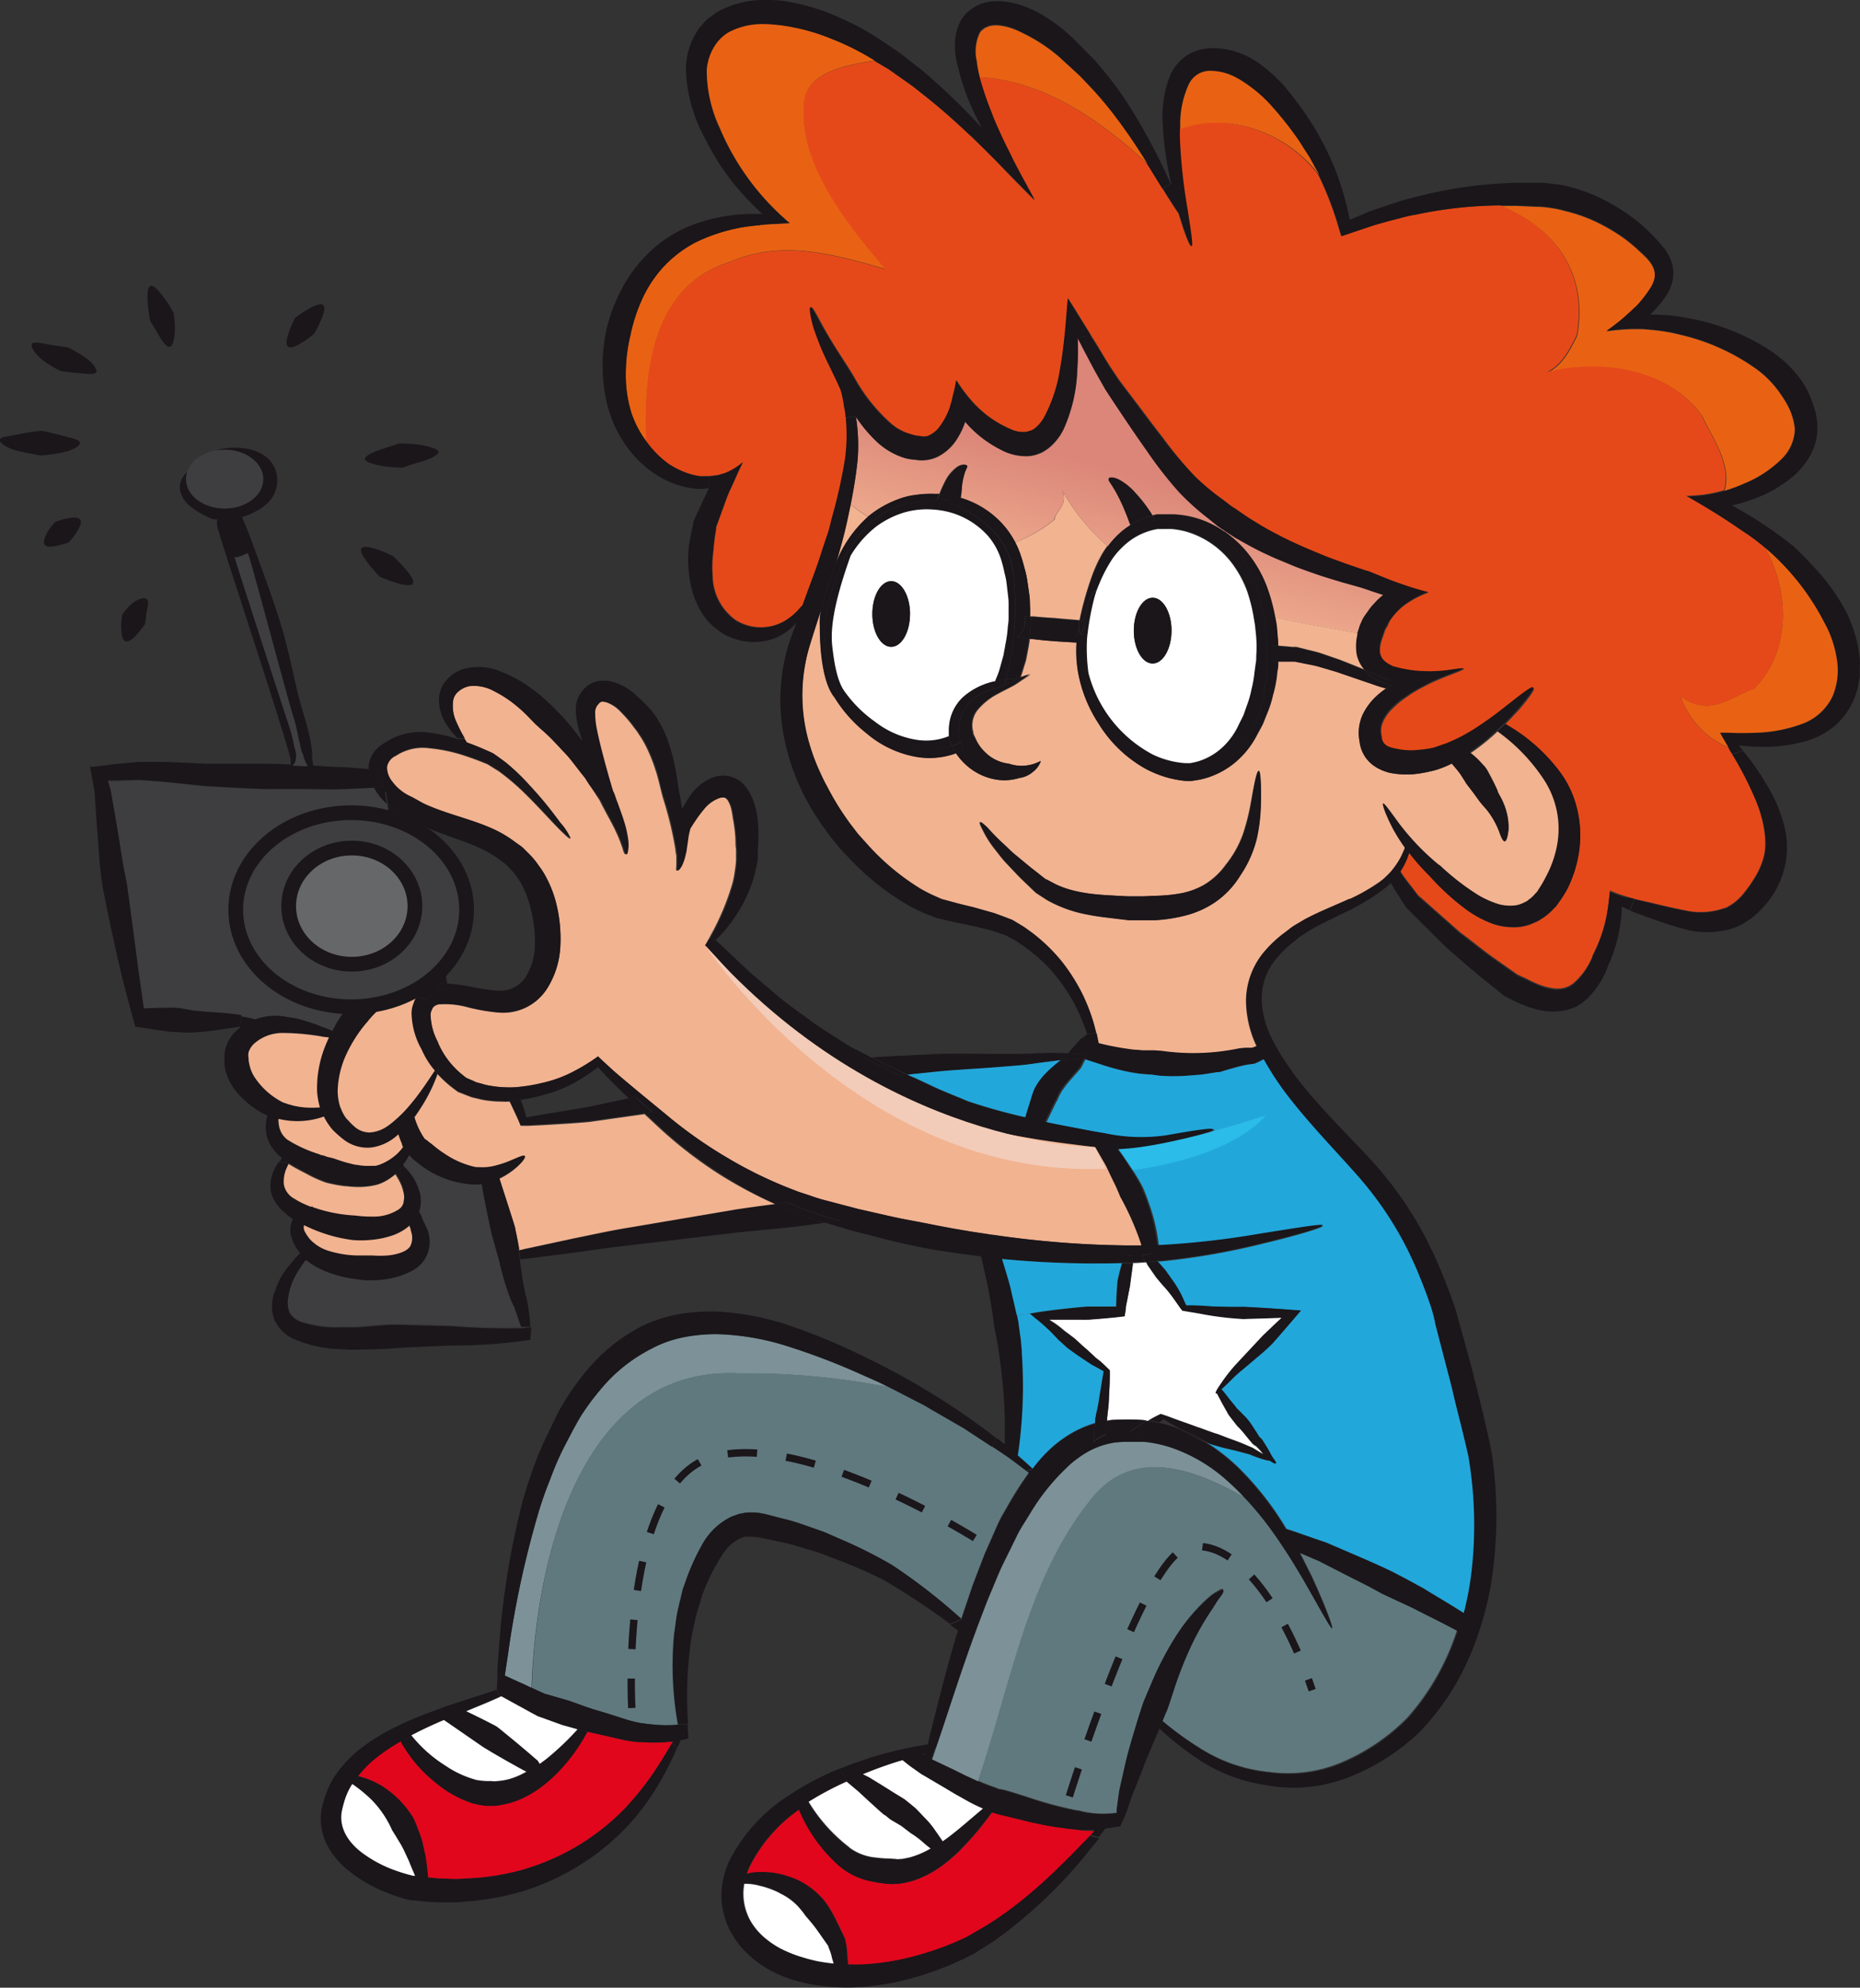 <svg xmlns="http://www.w3.org/2000/svg" xmlns:xlink="http://www.w3.org/1999/xlink" viewBox="0 0 252.65 269.99"><rect x="0" y="0" width="252.65" height="269.99" fill="#333333" stroke="none"/><defs><style>.cls-1{fill:#1a161a;}.cls-2{fill:#e96213;}.cls-3{fill:#e64919;}.cls-4{fill:#f2b391;}.cls-5{fill:#22a7db;}.cls-6{fill:#7c9298;}.cls-7{fill:#60797f;}.cls-8{fill:url(#linear-gradient);}.cls-9{fill:#fff;}.cls-10{fill:url(#linear-gradient-2);}.cls-11{fill:#e1061c;}.cls-12,.cls-14{fill:#3e3e40;}.cls-13{fill:none;stroke-dasharray:4 4;}.cls-13,.cls-14,.cls-15{stroke:#1a161a;stroke-miterlimit:10;}.cls-14,.cls-15{stroke-width:2px;}.cls-15{fill:#666769;}.cls-16{fill:#f2ccb8;}.cls-17{fill:#2bbce9;}</style><linearGradient id="linear-gradient" x1="173.83" y1="89.2" x2="178.54" y2="70.81" gradientUnits="userSpaceOnUse"><stop offset="0" stop-color="#f2b391"></stop><stop offset="1" stop-color="#db8679"></stop></linearGradient><linearGradient id="linear-gradient-2" x1="137.32" y1="79.85" x2="142.03" y2="61.46" xlink:href="#linear-gradient"></linearGradient></defs><g id="Vrstva_2" data-name="Vrstva 2"><g id="RC_modely" data-name="RC modely"><path class="cls-1" d="M252.61,89.51a10.81,10.81,0,0,1,0,1.51c0,.26,0,.52,0,.79s-.09.54-.13.82A9.54,9.54,0,0,1,251.32,96a9.15,9.15,0,0,1-2.46,2.88,10.83,10.83,0,0,1-3.34,1.72,20.68,20.68,0,0,1-6.85.82c-.86,0-1.67-.09-2.47-.16l.55.67-1.47.48c-.16-.26-.31-.52-.45-.76a.43.43,0,0,1,0-.07l-.3-.51c-.34-.58-.63-1.09-.86-1.51l1.1,0c1.22,0,2.54,0,3.91,0a19.7,19.7,0,0,0,6.08-1.18,7.38,7.38,0,0,0,4.14-3.65,9,9,0,0,0,.67-4.9,14.75,14.75,0,0,0-1.73-5.21,33.29,33.29,0,0,0-8.09-10.2,27.91,27.91,0,0,0-3.08-2.28c-1.53-1.09-3.1-2.1-4.62-3-1-.6-2-1.17-2.89-1.69.63,0,1.26-.07,1.92-.13.42,0,.84-.11,1.26-.18.65-.12,1.3-.28,1.95-.46a22.73,22.73,0,0,0,2.69-1,15.55,15.55,0,0,0,5-3.27,5.85,5.85,0,0,0,1.85-4.11,8.56,8.56,0,0,0-1-3.29,12.68,12.68,0,0,0-.83-1.35,13.8,13.8,0,0,0-3.58-3.7,29,29,0,0,0-10.1-4.52,24.15,24.15,0,0,0-4.32-.7l.16-2a24.64,24.64,0,0,1,4.66.39,30.36,30.36,0,0,1,11.37,4.31,16.21,16.21,0,0,1,4.58,4.35,13.24,13.24,0,0,1,1,1.81,16,16,0,0,1,.71,2,5.93,5.93,0,0,1,.29,1.3,5.82,5.82,0,0,1,.09.73v.78a7.57,7.57,0,0,1-.86,3.24,10.13,10.13,0,0,1-2.14,2.79,17.42,17.42,0,0,1-6.06,3.48,22.48,22.48,0,0,1-2.55.73c.89.49,1.78,1,2.67,1.54a55.36,55.36,0,0,1,5.27,3.68l.32.24a2,2,0,0,1,.22.19l.13.14.55.52,1,1c.66.69,1.28,1.37,1.83,2a27.76,27.76,0,0,1,3.5,5.09,19.4,19.4,0,0,1,.8,1.85A17.07,17.07,0,0,1,252.61,89.51Z"></path><path class="cls-2" d="M249.53,89.79a9,9,0,0,1-.67,4.9,7.38,7.38,0,0,1-4.14,3.65,19.7,19.7,0,0,1-6.08,1.18c-1.37.07-2.69.07-3.91,0l-1.1,0c.23.42.52.93.86,1.51l.3.51a11.76,11.76,0,0,1-6.54-7c4,3,7,0,10-1,5-5,4.9-13.15,1.46-19.18a33.29,33.29,0,0,1,8.09,10.2A14.75,14.75,0,0,1,249.53,89.79Z"></path><path class="cls-2" d="M243.79,58.28a5.85,5.85,0,0,1-1.85,4.11,15.55,15.55,0,0,1-5,3.27,22.73,22.73,0,0,1-2.69,1c1-3.35-1.32-6.71-3-10.06-4-6-13-8-21-6,2-1,3-3,4-5,1.57-8.87-3.41-14.74-10.38-17.62.75,0,1.48,0,2.16,0l2.6.12a11.74,11.74,0,0,1,2,.17,12.19,12.19,0,0,1,1.86.39,21.42,21.42,0,0,1,5.69,2.21,24.71,24.71,0,0,1,2.37,1.49,22.33,22.33,0,0,1,2.36,2c1.73,1.52,2.43,2.82,1.35,4.68a16.72,16.72,0,0,1-2,2.6c-.51.48-1,.95-1.53,1.4-.31.28-.62.55-.95.8-.52.42-1.05.81-1.57,1.18a30.1,30.1,0,0,1,3.59-.3l.68,0c.5,0,1,0,1.5.08a24.15,24.15,0,0,1,4.32.7,29,29,0,0,1,10.1,4.52,13.8,13.8,0,0,1,3.58,3.7,12.68,12.68,0,0,1,.83,1.35A8.56,8.56,0,0,1,243.79,58.28Z"></path><path class="cls-1" d="M242.42,112.45a11.55,11.55,0,0,1,.16,4.51,12,12,0,0,1-3,6.18l-.71.75-.91.79a13.75,13.75,0,0,1-1.16.78,10.4,10.4,0,0,1-1.38.62,11.84,11.84,0,0,1-7.07,0c-2.25-.64-4.29-1.39-6.22-2.11-.24-.09-.47-.18-.7-.29l.62-1.52.61.16c1.89.44,4.14,1,6.21,1.39a9.58,9.58,0,0,0,5.43-.31l.11,0a7.27,7.27,0,0,0,2.69-2.27,11.81,11.81,0,0,0,1-1.41,10.56,10.56,0,0,0,1.51-3.26c.55-1.9.13-4.77-1-7.48a46.93,46.93,0,0,0-3.32-6.51l1.47-.48a35.22,35.22,0,0,1,4,6A19.64,19.64,0,0,1,242.42,112.45Z"></path><path class="cls-3" d="M239.71,74.38c3.44,6,3.57,14.15-1.46,19.18-3,1-6,4-10,1a11.76,11.76,0,0,0,6.54,7,.43.43,0,0,0,0,.07c.14.24.29.5.45.76a46.93,46.93,0,0,1,3.32,6.51c1.08,2.71,1.5,5.58,1,7.48a10.56,10.56,0,0,1-1.51,3.26,11.81,11.81,0,0,1-1,1.41,7.27,7.27,0,0,1-2.69,2.27l-.11,0a9.58,9.58,0,0,1-5.43.31c-2.07-.39-4.32-1-6.21-1.39l-.61-.16c-.6-.17-1.16-.34-1.69-.51s-1.15-.41-1.63-.62c0,.4-.08.8-.13,1.21-.08.73-.19,1.48-.33,2.24a20.58,20.58,0,0,1-1.9,5.37l0,.09a9.6,9.6,0,0,1-2.49,3.58,3.37,3.37,0,0,1-1.46.74,2.55,2.55,0,0,1-.74.08h-.37l-.38-.05a8.9,8.9,0,0,1-2.52-.8c-.65-.28-1.08-.53-1.17-.56l-.45-.21-.45-.21-.14-.06-.22-.15-3-2.11c-1.23-.86-2.61-2-4.1-3.12l-.47-.35-.56-.49-1.13-1-2.26-2-1.12-1-.54-.46a.6.6,0,0,1-.16-.16l-.22-.29c-.57-.76-1.16-1.5-1.7-2.23l-.48-.73a9.93,9.93,0,0,0,1-1.91l.25-.69A27.77,27.77,0,0,0,194.2,119a32.72,32.72,0,0,0,5.26,4.77,15.1,15.1,0,0,0,3.31,1.73,8.7,8.7,0,0,0,3.75.42,7,7,0,0,0,1.75-.5c.26-.12.53-.23.77-.36l.66-.44a6.36,6.36,0,0,0,1.09-.92l.46-.46a1.66,1.66,0,0,0,.24-.3l.15-.21a15.19,15.19,0,0,0,1.27-2,16.67,16.67,0,0,0,1.62-5.42,15.27,15.27,0,0,0-.32-5.39,13.84,13.84,0,0,0-2.64-5.42,23.77,23.77,0,0,0-7.1-6.11c.7-.72,1.35-1.42,1.89-2,1.35-1.58,2.13-2.71,2-2.87s-1.28.66-2.89,1.92c-.8.63-1.72,1.37-2.73,2.11-.34.25-.71.5-1.07.75-.71.49-1.44,1-2.21,1.41a16,16,0,0,1-1.74.91l-.55.25a9.36,9.36,0,0,1-1.17.45l-1,.35a4.85,4.85,0,0,1-.58.14,15.52,15.52,0,0,1-1.54.2,9.23,9.23,0,0,1-3.21-.17,1.41,1.41,0,0,1-.32-.07l-.29-.07a2.52,2.52,0,0,0-.33-.13,1.62,1.62,0,0,1-1-1.26l0-.16a3.12,3.12,0,0,1,.06-1.88,5.75,5.75,0,0,1,1.37-2,13.52,13.52,0,0,1,1.5-1.29,19.25,19.25,0,0,1,2.87-1.76l.4-.21c1.65-.83,3.3-1.38,4.45-1.87l.59-.27c-.44,0-1.32.14-2.46.29a19,19,0,0,1-3.09.11,15,15,0,0,1-2.63-.31c-.51-.08-1-.25-1.5-.36-.08,0-.06,0-.17-.09l-.3-.15a4,4,0,0,1-.5-.34,2,2,0,0,1-.85-1.45,4,4,0,0,1,.18-1.45c.12-.41.23-.68.25-.73s.1-.32.25-.76c0,0,.06-.11.13-.24l.23-.39A4.51,4.51,0,0,1,189,84a8.78,8.78,0,0,1,2.38-2.19,13.12,13.12,0,0,1,2.21-1.15l.47-.18a38.22,38.22,0,0,1-3.77-1.15c-1.18-.43-2.37-.9-3.57-1.38l-.88-.36-.13,0-.18-.06-.22-.08-.45-.15-1.79-.61c-1.17-.43-2.34-.84-3.44-1.29s-2.18-.87-3.17-1.35-1.94-.89-2.78-1.35c-1.73-.86-3.08-1.75-4.09-2.36l-1.7-1.17-.56-.36-1.19-.91a32.74,32.74,0,0,1-3.75-3.12A52.71,52.71,0,0,1,158,59.48c-1.57-2-3.17-4.2-4.8-6.32L152,51.57q-.54-.82-1.08-1.62c-.71-1.07-1.37-2.22-2-3.27l-.73-1.16-2-3.25-.88-1.4c-.08-.12-.15-.24-.22-.36-.07.63-.13,1.44-.2,2.37-.17,2-.39,4.56-.84,7.09a20.61,20.61,0,0,1-2.2,6.82c-1,1.58-1.84,1.72-1.91,1.74a1.9,1.9,0,0,1-.68.15,4,4,0,0,1-2-.41,14.6,14.6,0,0,1-5.44-4.05c-.12-.15-.26-.29-.38-.45a22.22,22.22,0,0,1-1.51-2.13s0,.1,0,.15a13.53,13.53,0,0,1-.35,1.68l-.21.9a3.58,3.58,0,0,1-.09.35c-.05.14-.08.29-.12.43a9.64,9.64,0,0,1-1.37,2.7,3.71,3.71,0,0,1-1.65,1.36,2,2,0,0,1-1.2,0l-.25,0a5.24,5.24,0,0,1-.83-.2,7,7,0,0,1-2.84-1.53,23.32,23.32,0,0,1-4.77-5.91c-.71-1.24-1.54-2.5-2.27-3.63s-1.39-2.2-1.9-3.13-.93-1.71-1.24-2.26-.53-.86-.65-.83-.1.4,0,1a13.28,13.28,0,0,0,.7,2.59,34.77,34.77,0,0,0,1.44,3.49c.58,1.24,1.23,2.49,1.83,3.86l.11.22a15.14,15.14,0,0,1,.49,2.36h0v0c.09.47.15,1,.2,1.44a24.2,24.2,0,0,1-.1,5.55,69.91,69.91,0,0,1-1.78,8c-.18.68-.32,1.39-.55,2.08l-.69,2.06c-.47,1.38-.9,2.77-1.43,4.15-.45,1.22-.9,2.44-1.34,3.65a5.38,5.38,0,0,0-.53.57,8.49,8.49,0,0,1-1.89,1.56,6.47,6.47,0,0,1-6.67-.07,7.47,7.47,0,0,1-3.15-5.88,16.76,16.76,0,0,1,.11-3.64c0-.07,0-.46.11-1.09,0-.31.07-.68.14-1.1,0-.21.07-.43.11-.67a2,2,0,0,1,0-.24c0-.09.06-.19.1-.29l1.21-3.34a17.83,17.83,0,0,1,.77-1.83l.59-1.31.25-.57c.24-.51.48-1,.73-1.53a8.88,8.88,0,0,1-2.39,1.47c-.35.11-.72.22-1.1.32l-.14,0a8,8,0,0,1-1,.12h-.72a1.19,1.19,0,0,1-.28,0L95,64.67a11.08,11.08,0,0,1-1.33-.31A11.78,11.78,0,0,1,91,63.13a12.85,12.85,0,0,1-2.27-1.91,15.16,15.16,0,0,1-1-1.24c-.35-10.36,1.1-21.22,11.49-24.42,7-3,14-1,21,1-6-7-12-15-11-23,.73-3.67,5.23-4.64,9.55-5.3l.27.17,1.68,1,1.65,1.16c.55.4,1.12.78,1.67,1.19l1.62,1.28c2.16,1.71,4.22,3.55,6.1,5.34s3.58,3.5,5,5l.45.46c1.4,1.43,2.53,2.6,3.33,3.36-.42-.8-1.15-2.08-2-3.7-.28-.53-.58-1.08-.88-1.69-.45-.94-1-1.93-1.47-3s-1-2.15-1.44-3.34a43.84,43.84,0,0,1-1.7-5c8.68.4,16.6,6,22.73,11.71.77,1.22,1.48,2.38,2.11,3.4.9,1.46,1.65,2.63,2.18,3.39.82,2.73,1.51,4.46,1.71,4.41s-.11-2.13-.59-5.21a73.63,73.63,0,0,1-1-9.29,1.29,1.29,0,0,0,0-1.31v-.07c6.63-2.47,14.62.55,18.86,6.21a45,45,0,0,1,2.6,6.62c0,.05,0,.11.05.16.16.54.32,1.05.46,1.55l1.42-.48,1.67-.56c.55-.18,1.1-.39,1.68-.55l1.76-.46c1.19-.28,2.37-.67,3.6-.85a56.83,56.83,0,0,1,11.5-1.25c7,2.88,11.95,8.75,10.38,17.62-1,2-2,4-4,5,8-2,17,0,21,6,1.68,3.35,4,6.71,3,10.06-.65.18-1.3.34-1.95.46-.42.07-.84.14-1.26.18-.66.06-1.29.1-1.92.13.92.52,1.9,1.09,2.89,1.69,1.52.92,3.09,1.93,4.62,3A27.91,27.91,0,0,1,239.71,74.38Z"></path><path class="cls-1" d="M227.3,37a6.67,6.67,0,0,1-.12,1.19,6.73,6.73,0,0,1-.88,2,14.8,14.8,0,0,1-2.14,2.52l-.16,2c-.5,0-1-.07-1.5-.08l-.68,0a30.1,30.1,0,0,0-3.59.3c.52-.37,1.05-.76,1.57-1.18.33-.25.64-.52.95-.8.52-.45,1-.92,1.53-1.4a16.72,16.72,0,0,0,2-2.6c1.08-1.86.38-3.16-1.35-4.68a22.33,22.33,0,0,0-2.36-2,24.71,24.71,0,0,0-2.37-1.49,21.42,21.42,0,0,0-5.69-2.21,12.19,12.19,0,0,0-1.86-.39,11.74,11.74,0,0,0-2-.17l-2.6-.12c-.68,0-1.41,0-2.16,0a56.83,56.83,0,0,0-11.5,1.25c-1.23.18-2.41.57-3.6.85L187,30.5c-.58.16-1.13.37-1.68.55l-1.67.56-1.42.48c-.14-.5-.3-1-.46-1.55,0-.05,0-.11-.05-.16l1.61-.52,1.35-.57c.55-.23,1.1-.49,1.69-.69l1.77-.6c1.21-.38,2.41-.85,3.67-1.12A59.84,59.84,0,0,1,206,24.83h2.76A13.05,13.05,0,0,1,211,25a12.29,12.29,0,0,1,2.26.39,23.56,23.56,0,0,1,6.46,2.8A28.58,28.58,0,0,1,222.34,30a25.74,25.74,0,0,1,2.54,2.39l.61.67.64.77a6.56,6.56,0,0,1,1,2A5.27,5.27,0,0,1,227.3,37Z"></path><path class="cls-1" d="M222,122.11l-.62,1.52c-.38-.15-.74-.32-1.09-.49q0,.78-.09,1.59a21.28,21.28,0,0,1-1.64,6.19l0-.1a12,12,0,0,1-2.95,4.82,8,8,0,0,1-1.17.88,4.71,4.71,0,0,1-1.35.58,4.9,4.9,0,0,1-1.36.25l-.64.05c-.2,0-.4,0-.6,0a11.59,11.59,0,0,1-3.49-.87c-.8-.31-1.24-.54-1.35-.58l-.47-.24-.45-.23-.14-.08c-.08,0-.2-.09-.26-.13l-.32-.25L201,132.59c-1.24-1-2.54-2.18-4-3.42l-.26-.23-.14-.12-.15-.14-.07-.07-.5-.49-1-1-2.12-2.1-1.07-1.07-.55-.55a1.6,1.6,0,0,1-.31-.4l-.21-.32c-.53-.85-1.07-1.67-1.55-2.48-.05-.09-.1-.18-.14-.27a8.8,8.8,0,0,1-1.08.91,25.64,25.64,0,0,1-4,2.51l-.59-1.27a25.76,25.76,0,0,0,3.88-2.18l0,0a7.43,7.43,0,0,0,1.22-1,8.7,8.7,0,0,0,1.17-1.36,9.63,9.63,0,0,0,.82-1.36l.3-.67.78.35-.25.69a9.93,9.93,0,0,1-1,1.91l.48.73c.54.73,1.13,1.47,1.7,2.23l.22.29a.6.6,0,0,0,.16.16l.54.46,1.12,1,2.26,2,1.13,1,.56.49.47.35c1.49,1.13,2.87,2.26,4.1,3.12l3,2.11.22.15.14.06.45.21.45.21c.09,0,.52.28,1.17.56a8.9,8.9,0,0,0,2.52.8l.38.05h.37a2.55,2.55,0,0,0,.74-.08,3.37,3.37,0,0,0,1.46-.74,9.6,9.6,0,0,0,2.49-3.58l0-.09a20.58,20.58,0,0,0,1.9-5.37c.14-.76.25-1.51.33-2.24.05-.41.09-.81.13-1.21.48.21,1,.41,1.63.62S221.42,121.94,222,122.11Z"></path><path class="cls-1" d="M194.2,119a27.77,27.77,0,0,1-2.77-3.11l-.78-.35.14-.32a.74.74,0,0,1,0-.14,24.06,24.06,0,0,1-1.69-2.72c-1-1.91-1.38-3.19-1.23-3.26s.93,1,2.15,2.68c.37.49.8,1,1.27,1.58l.58.66a32.43,32.43,0,0,0,3.61,3.44l.06,0a33.49,33.49,0,0,0,5.26,4.09,13.08,13.08,0,0,0,2.77,1.23,5.87,5.87,0,0,0,2.43.14,4.13,4.13,0,0,0,1-.35c.15-.08.3-.14.44-.23l.38-.3a3.39,3.39,0,0,0,.67-.64l.28-.29a.43.43,0,0,0,.07-.1l.11-.18a15.14,15.14,0,0,0,1-1.71,14.81,14.81,0,0,0,1.55-4.34,12.19,12.19,0,0,0-1.85-9,24.83,24.83,0,0,0-6.23-6.45l1.07-1a23.77,23.77,0,0,1,7.1,6.11,13.84,13.84,0,0,1,2.64,5.42,15.27,15.27,0,0,1,.32,5.39,16.67,16.67,0,0,1-1.62,5.42,15.19,15.19,0,0,1-1.27,2l-.15.21a1.66,1.66,0,0,1-.24.3l-.46.46a6.36,6.36,0,0,1-1.09.92L209,125c-.24.13-.51.24-.77.36a7,7,0,0,1-1.75.5,8.7,8.7,0,0,1-3.75-.42,15.1,15.1,0,0,1-3.31-1.73A32.72,32.72,0,0,1,194.2,119Z"></path><path class="cls-4" d="M184.69,100.69a4.75,4.75,0,0,0,.89,2.3,5.38,5.38,0,0,0,.8.84,9.1,9.1,0,0,0,.79.53l.68.32.52.18a3.43,3.43,0,0,0,.53.14,11.77,11.77,0,0,0,4.33,0,18,18,0,0,0,1.83-.41,13,13,0,0,0,1.95-.77l.21-.1,0,0,.64.76a9.5,9.5,0,0,1,.92,1.3,5.55,5.55,0,0,1,.38.62l.95,1.24.94,1.29c.14.19.16.19.2.25l.13.15.27.31a7.69,7.69,0,0,1,.53.63,11.53,11.53,0,0,1,1.45,2.62c.27.8.54,1.38.77,1.39s.41-.6.52-1.59a8.29,8.29,0,0,0-.68-3.58,6.68,6.68,0,0,0-.43-.89l-.23-.43-.12-.22a.93.93,0,0,0,0-.1s0,0,0,0h0c-.23-.52-.46-1-.66-1.41-.43-.86-.79-1.49-.82-1.54a4.51,4.51,0,0,0-.59-.69,9.84,9.84,0,0,0-1.45-1.38l-.19-.15c.34-.22.68-.46,1-.7a28.46,28.46,0,0,0,2.67-2.24,24.83,24.83,0,0,1,6.23,6.45,12.19,12.19,0,0,1,1.85,9,14.81,14.81,0,0,1-1.55,4.34,15.14,15.14,0,0,1-1,1.71l-.11.18a.43.43,0,0,1-.07.1l-.28.29a3.39,3.39,0,0,1-.67.64l-.38.3c-.14.09-.29.15-.44.23a4.13,4.13,0,0,1-1,.35,5.87,5.87,0,0,1-2.43-.14,13.08,13.08,0,0,1-2.77-1.23,33.49,33.49,0,0,1-5.26-4.09l-.06,0a32.43,32.43,0,0,1-3.61-3.44l-.58-.66c-.47-.55-.9-1.09-1.27-1.58-1.22-1.67-2-2.78-2.15-2.68s.26,1.35,1.23,3.26a24.06,24.06,0,0,0,1.69,2.72.74.74,0,0,0,0,.14l-.14.32-.3.67a9.63,9.63,0,0,1-.82,1.36,8.7,8.7,0,0,1-1.17,1.36,7.43,7.43,0,0,1-1.22,1l0,0a25.76,25.76,0,0,1-3.88,2.18l-.65.29c-1.7.76-3.55,1.5-5.44,2.5l-1.4.83c-.47.28-.89.65-1.35,1a16.22,16.22,0,0,0-2.53,2.33,10.42,10.42,0,0,0-2.65,6.8,14.67,14.67,0,0,0,1.44,6.24,4.78,4.78,0,0,1-.69.25c-.08,0-.15.05-.17,0h-.5a9.25,9.25,0,0,0-1.08.09,30.42,30.42,0,0,1-10.46.34l-1.09-.08-.32,0h-1c-.39,0-.85,0-1.34-.08a38,38,0,0,1-4.85-.89c0-.23-.09-.46-.14-.7s-.09-.44-.14-.67l-.18-.69-.06-.25a25.12,25.12,0,0,0-1.62-4.29,25.64,25.64,0,0,0-2.76-4.37,23.5,23.5,0,0,0-4-3.9l-1.17-.85-1.24-.75-.36-.21-.38-.15-.68-.26-1.38-.51-2.76-.78c-.89-.22-1.82-.43-2.68-.67l-1.29-.35-.32-.08-.21-.08-.59-.26a20.41,20.41,0,0,1-2.24-1.13,32.28,32.28,0,0,1-7.09-5.92l-1.33-1.48-1.09-1.42q-1-1.4-1.68-2.49c-.89-1.45-1.36-2.4-1.46-2.59s-.4-.73-.85-1.71a27.65,27.65,0,0,1-1.52-4A23.2,23.2,0,0,1,110,87.6c.49-1.6,1-3.25,1.58-4.94a10.5,10.5,0,0,0-.19,1.26h0v0s0,.06,0,.1a6.43,6.43,0,0,0,0,.87c0,1.35,0,7.4,2,9.83a18.69,18.69,0,0,0,4.35,4.87,14.26,14.26,0,0,0,6.26,3.1,10.56,10.56,0,0,0,5.87-.38,8.62,8.62,0,0,0,2,2.11,8,8,0,0,0,3.12,1.41,6.85,6.85,0,0,0,3.55-.17c.05,0,0,0,.08,0a3.64,3.64,0,0,0,1.75-.85,3,3,0,0,0,1-1.36v-.08a5.35,5.35,0,0,1-4.21.42l0,0a5.59,5.59,0,0,1-3.32-1.61,5.79,5.79,0,0,1-1.36-2,2.64,2.64,0,0,1-.18-.36s-.05-.11-.07-.17a.15.15,0,0,1,0-.08c0-.15-.07-.31-.1-.5a3.37,3.37,0,0,1,.63-2.56,8.86,8.86,0,0,1,2.85-2.28c1.06-.58,2-1,2.51-1.35l1.9-1.28-1.38.48c.09-.3.18-.59.27-.85.17-.57.33-1.07.46-1.49.17-.86.28-1.4.3-1.54s.13-.6.22-1.39l.38,0c1.75.21,2.83.26,3,.29s1.3.09,3,.19c0,.31,0,.63-.05,1a17.28,17.28,0,0,0,.24,3,18.76,18.76,0,0,0,2.79,7,17.46,17.46,0,0,0,6.35,6.12,14.38,14.38,0,0,0,4.4,1.53,9,9,0,0,0,1.16.14l.65,0c.29,0,.47-.07.67-.09a9.78,9.78,0,0,0,2.27-.62,11,11,0,0,0,3.7-2.4,12,12,0,0,0,2.34-3.19c.27-.52.57-1,.8-1.51l.58-1.45a14.61,14.61,0,0,0,.77-2.45,16.73,16.73,0,0,0,.52-2.51c0-.09,0-.37.1-.82a7.17,7.17,0,0,0,.09-.8c0-.13,0-.27,0-.42l.76,0,1.33,0c.19,0,0,0,.16,0l.3.06.6.12c.81.18,1.61.29,2.39.52l2.32.68,4.38,1.5c.72.23,1.33.49,2.09.68l.34.09a9.9,9.9,0,0,0-.91.69,8.29,8.29,0,0,0-2.26,2.85A6,6,0,0,0,184.69,100.69Zm-13.45,8.56c.06-2.71-.05-4.51-.28-4.54s-.61,1.78-1.08,4.39a29.48,29.48,0,0,1-1.08,4.25,14.3,14.3,0,0,1-2.3,4.08l-.05.07a9.87,9.87,0,0,1-2.88,2.66,10.2,10.2,0,0,1-3.16,1.17,21.55,21.55,0,0,1-3.72.35l-1.38.07-1.42,0h-.28l-.45,0-1-.05c-2.68-.15-6-.23-8.84-1.59l-1.06-.56-.23-.12-.06,0-.12-.09-.5-.39c-.65-.53-1.32-1-1.92-1.53L137.71,116c-.55-.47-1-1-1.48-1.38a29.2,29.2,0,0,1-2.13-2.17c-.52-.53-.86-.81-1-.75s.06.46.41,1.14a14,14,0,0,0,1.71,2.65c.4.51.83,1.09,1.33,1.64l1.62,1.71c.56.59,1.18,1.15,1.79,1.75l.46.44.12.11a1.45,1.45,0,0,0,.19.17l.32.21,1.16.75a17.6,17.6,0,0,0,5.12,1.9c1.7.36,3.24.5,4.57.67l.94.11.44.06.36,0h.21l1.47,0c.84,0,1.37,0,1.47,0a21,21,0,0,0,4.31-.67,12.63,12.63,0,0,0,4-1.83,11.93,11.93,0,0,0,3.34-3.58,15.48,15.48,0,0,0,2.23-5A23.81,23.81,0,0,0,171.24,109.25Z"></path><path class="cls-1" d="M203.43,107.46h0a.93.93,0,0,1,0,.1l.12.22.23.43a6.68,6.68,0,0,1,.43.89,8.29,8.29,0,0,1,.68,3.58c-.11,1-.29,1.59-.52,1.59s-.5-.59-.77-1.39a11.53,11.53,0,0,0-1.45-2.62,7.69,7.69,0,0,0-.53-.63l-.27-.31-.13-.15c0-.06-.06-.06-.2-.25l-.94-1.29-.95-1.24a5.55,5.55,0,0,0-.38-.62,9.5,9.5,0,0,0-.92-1.3l-.64-.76,0,0-.21.1a13,13,0,0,1-1.95.77,18,18,0,0,1-1.83.41,11.77,11.77,0,0,1-4.33,0,3.43,3.43,0,0,1-.53-.14l-.52-.18-.68-.32a9.1,9.1,0,0,1-.79-.53,5.38,5.38,0,0,1-.8-.84,4.75,4.75,0,0,1-.89-2.3,6,6,0,0,1,.42-3.59,8.29,8.29,0,0,1,2.26-2.85,9.9,9.9,0,0,1,.91-.69l.8.2,1.5,1.06a13.52,13.52,0,0,0-1.5,1.29,5.75,5.75,0,0,0-1.37,2,3.12,3.12,0,0,0-.06,1.88l0,.16a1.62,1.62,0,0,0,1,1.26,2.52,2.52,0,0,1,.33.13l.29.07a1.41,1.41,0,0,0,.32.07,9.23,9.23,0,0,0,3.21.17,15.52,15.52,0,0,0,1.54-.2,4.85,4.85,0,0,0,.58-.14l1-.35a9.36,9.36,0,0,0,1.17-.45l.55-.25a16,16,0,0,0,1.74-.91c.77-.43,1.5-.92,2.21-1.41.36-.25.73-.5,1.07-.75,1-.74,1.93-1.48,2.73-2.11,1.61-1.26,2.72-2.09,2.89-1.92s-.63,1.29-2,2.87c-.54.62-1.19,1.32-1.89,2l-1.07,1a28.46,28.46,0,0,1-2.67,2.24c-.33.24-.67.48-1,.7l.19.15a9.84,9.84,0,0,1,1.45,1.38,4.51,4.51,0,0,1,.59.69s.39.68.82,1.54C203,106.47,203.2,106.94,203.43,107.46Z"></path><path class="cls-1" d="M203.43,107.46h0s0,0,0,0Z"></path><path class="cls-1" d="M156,145.89h-.16l-.69-.06c-.49,0-1-.13-1.58-.21a32.72,32.72,0,0,1-4.09-1.07l-.92-.3-1.25-.41v-.08c.29,0,.45-.09.46-.16a6.9,6.9,0,0,0-2.71-.51,0,0,0,0,0,0,0c.51-.64,1-1.13,1.38-1.56a4.71,4.71,0,0,0,.29-.38A.65.65,0,0,1,147,141l.41-.32.29-.22,1.26-.14c.05.23.1.45.14.67s.1.47.14.7a38,38,0,0,0,4.85.89c.49,0,1,.1,1.34.08h1l.32,0,1.09.08a30.42,30.42,0,0,0,10.46-.34,9.25,9.25,0,0,1,1.08-.09h.5s.09,0,.17,0a4.78,4.78,0,0,0,.69-.25,14.67,14.67,0,0,1-1.44-6.24,10.42,10.42,0,0,1,2.65-6.8,16.22,16.22,0,0,1,2.53-2.33c.46-.33.88-.7,1.35-1l1.4-.83c1.89-1,3.74-1.74,5.44-2.5l.65-.29.59,1.27-.63.31c-1.71.84-3.51,1.65-5.24,2.64l-1.26.81c-.43.27-.8.63-1.2.94a14.44,14.44,0,0,0-2.2,2.15,8.48,8.48,0,0,0-2,5.62,12.52,12.52,0,0,0,1.32,5.14c.17.35.33.69.52,1l.28.5a39.13,39.13,0,0,0,3.61,5.18c2.95,3.62,6.33,6.88,9.45,10.29A49.42,49.42,0,0,1,194,168.83c.45.93.91,1.82,1.28,2.72s.76,1.77,1.09,2.63.65,1.69.94,2.51a22.34,22.34,0,0,1,.73,2.36c.84,3,1.53,5.49,2,7.3s.75,3,.82,3.22c.09.47.82,3.21,1.73,7.6a58.34,58.34,0,0,1,0,17.6,43.75,43.75,0,0,1-1.39,5.93c-.24.77-.49,1.53-.77,2.28s-.6,1.58-.95,2.35a34.92,34.92,0,0,1-6.46,9.75,29.46,29.46,0,0,1-9.86,6.34,20.5,20.5,0,0,1-11.1,1.08h.06a22.38,22.38,0,0,1-9.82-3.86,39.86,39.86,0,0,1-4.81-3.85l.43-1a42.23,42.23,0,0,0,5.12,3.73,21.23,21.23,0,0,0,9.26,3.25h.06a18.69,18.69,0,0,0,10-1.3,27.63,27.63,0,0,0,8.9-6.06,32.93,32.93,0,0,0,5.73-9.14c.37-.87.69-1.76,1-2.65-2.19-1.2-4.38-2.25-6.16-3.18l-4.06-1.89c-.2-.09-1.75-1-4.2-2.19l-4.08-2.09-.27-.14-.18-.09h0l-.55-.23-1.18-.51-.77-.33c.53,1,1,2,1.47,2.9,2,4.29,3.07,7.26,2.88,7.35s-1.67-2.69-4-6.74c-.83-1.4-1.78-3-2.86-4.58-.65-1-1.36-2-2.12-3a38.28,38.28,0,0,0-5.4-5.88,21.9,21.9,0,0,0-7.58-4.42,17.72,17.72,0,0,0-3.62-.76l.11-.89,1.71-1.44.3-.25a14.31,14.31,0,0,1,2.4.72l.45.18s0,0,0,0l1.88,1-.06,0c.65.33,1.25.61,1.69.82l0,0a26.34,26.34,0,0,1,4.26,3.32,41.15,41.15,0,0,1,6.61,8.42l1.05.34,2.49.82,1.21.41.62.21.68.29,4.16,1.79c2.44,1,4.21,1.91,4.38,2s1.82.93,4.08,2.19c1.51.94,3.44,2,5.4,3.31a42.64,42.64,0,0,0,.94-4.71,55.56,55.56,0,0,0-.32-16.6c-.95-4.21-1.71-6.92-1.79-7.37-.08-.26-.31-1.37-.77-3.16s-1.11-4.26-1.89-7.25a21.82,21.82,0,0,0-.67-2.28c-.25-.77-.52-1.56-.84-2.39s-.63-1.67-1-2.52-.76-1.71-1.17-2.59a46.67,46.67,0,0,0-6.92-10.4c-3-3.36-6.33-6.77-9.3-10.6a40,40,0,0,1-3.54-5.32c-.27.15-.55.31-.85.44l-.34.15a2.65,2.65,0,0,1-.42.06l-.47.07a6.26,6.26,0,0,0-.88.18c-.59.12-1.21.32-1.82.48l-.91.28-.31.09-.3,0-.48.08c-.65.09-1.27.21-1.87.27l-1.7.13a25.37,25.37,0,0,1-3.79,0l-1.19-.16-.14,0Z"></path><path class="cls-5" d="M168,191.36s0,0,0,0l-.09-.12-.2-.26-.82-1c-.38-.48-.71-.88-1-1.25l.43-.39c.69-.62,1.5-1.53,2.47-2.29l2.63-2.24c.75-.65,1.22-1.13,1.27-1.17s1.68-1.9,3.2-3.68l0,0,.78-.91-1.4-.12c-2.93-.23-6.21-.39-6.38-.4s-2.67.06-5.24-.12c-.91-.06-1.82-.08-2.62-.08l-.07-.13c-.18-.39-.36-.82-.57-1.26a15.23,15.23,0,0,0-1.43-2.31c-.42-.61-.72-1-.75-1.07l-1.06-1.21.5,0a96.65,96.65,0,0,0,14-2.44c4.83-1.16,8-2.15,8-2.37s-3.32.32-8.24,1.09a117.62,117.62,0,0,1-14,1.57.84.84,0,0,0,0-.17c-.15-.45,0,0-.07-.4a24.26,24.26,0,0,0-1.2-5c-.45-1.34-.84-2.23-.89-2.33a24.39,24.39,0,0,0-1.31-2.25c-.4-.63-.84-1.35-1.35-2.1l-.59-.74.26,0a15.66,15.66,0,0,0,1.81,0,12.6,12.6,0,0,0,1.74-.07l1.64-.2a14.27,14.27,0,0,0,1.47-.39c1.88-.54,3.37-1,4.4-1.36s1.64-.61,1.62-.73-.65-.08-1.76.07-2.7.42-4.51.74a23.71,23.71,0,0,1-8.47-.29c-1-.16-2-.35-3.06-.55l-2-.38c-1-.19-2-.39-3-.6a1.51,1.51,0,0,1,.11-.22l1-2.07a8.35,8.35,0,0,1,.42-.79,6.61,6.61,0,0,1,.78-1.46,17,17,0,0,1,1.13-1.4l.73-.83.47-.53c.09-.12.19-.33.26-.44l.09-.2c.09-.2.2-.4.32-.61l1.25.41.92.3a32.72,32.72,0,0,0,4.09,1.07c.57.08,1.09.19,1.58.21l.69.06h.21l.14,0,1.19.16a25.37,25.37,0,0,0,3.79,0l1.7-.13c.6-.06,1.22-.18,1.87-.27l.48-.08.3,0,.31-.09.91-.28c.61-.16,1.23-.36,1.82-.48a6.26,6.26,0,0,1,.88-.18l.47-.07a2.65,2.65,0,0,0,.42-.06l.34-.15c.3-.13.58-.29.85-.44a40,40,0,0,0,3.54,5.32c3,3.83,6.35,7.24,9.3,10.6a46.67,46.67,0,0,1,6.92,10.4c.41.88.82,1.73,1.17,2.59s.69,1.7,1,2.52.59,1.62.84,2.39A21.82,21.82,0,0,1,195,180c.78,3,1.42,5.46,1.89,7.25s.69,2.9.77,3.16c.08.45.84,3.16,1.79,7.37a55.56,55.56,0,0,1,.32,16.6,42.64,42.64,0,0,1-.94,4.71c-2-1.27-3.89-2.37-5.4-3.31-2.26-1.26-3.9-2.09-4.08-2.19s-1.94-.94-4.38-2l-4.16-1.79-.68-.29-.62-.21-1.21-.41L175.8,208l-1.05-.34a41.15,41.15,0,0,0-6.61-8.42,26.34,26.34,0,0,0-4.26-3.32,5.57,5.57,0,0,0,.8.33l1.41.4c.78.19,1.83.41,2.79.69l.74.19c.16.05.45.18.66.26.47.17.9.33,1.28.44a4.19,4.19,0,0,0,.94.2c.44.32.8.43.84.36s-.25-.42-.59-1a23.74,23.74,0,0,0-1.31-2.21,1.44,1.44,0,0,0-.33-.32c-.09-.08,0,0-.06-.08s-.24-.4-.36-.58l-.65-1a9.51,9.51,0,0,0-.77-1l-.87-.88C168.29,191.6,168.17,191.47,168,191.36Z"></path><path class="cls-1" d="M189.1,93l0-.56-.82-.26c-.58-.18-1.28-.52-1.95-.78l-1-.43a4.63,4.63,0,0,1-1-2,7,7,0,0,1,0-2.75,10.69,10.69,0,0,1,.27-1.06c0-.1.15-.41.44-1.06a3.69,3.69,0,0,1,.34-.54c.11-.15.22-.32.35-.49a7,7,0,0,1,.89-1.11,8.31,8.31,0,0,1,1.21-1.14l0,0c-.66-.21-1.33-.43-2-.66l-.91-.31-.85-.24-1.86-.52c-1.23-.38-2.45-.73-3.61-1.14s-2.31-.8-3.36-1.25-2.08-.84-3-1.29c-1.86-.83-3.36-1.73-4.47-2.34l-1.54-1-.34-.22-.59-.41-1.23-1a34.49,34.49,0,0,1-4-3.59,53.56,53.56,0,0,1-4.44-5.7c-1.51-2.11-3-4.36-4.5-6.6l-1.12-1.71-1-1.78c-.68-1.18-1.25-2.33-1.85-3.44l-.86-1.67,1.77-.41.73,1.16c.67,1,1.33,2.2,2,3.27q.54.79,1.08,1.62l1.19,1.59c1.63,2.12,3.23,4.35,4.8,6.32a52.71,52.71,0,0,0,4.43,5.21,32.74,32.74,0,0,0,3.75,3.12l1.19.91.56.36,1.7,1.17c1,.61,2.36,1.5,4.09,2.36.84.46,1.79.9,2.78,1.35s2.07.89,3.17,1.35,2.27.86,3.44,1.29l1.79.61.45.15.22.08.18.06.13,0,.88.36c1.2.48,2.39,1,3.57,1.38a38.22,38.22,0,0,0,3.77,1.15l-.47.18a13.12,13.12,0,0,0-2.21,1.15A8.78,8.78,0,0,0,189,84a4.51,4.51,0,0,0-.59.88l-.23.39c-.07.13-.13.23-.13.24-.15.44-.24.71-.25.76s-.13.32-.25.73a4,4,0,0,0-.18,1.45,2,2,0,0,0,.85,1.45,4,4,0,0,0,.5.34l.3.15c.11.06.09.07.17.09.46.11,1,.28,1.5.36a15,15,0,0,0,2.63.31,19,19,0,0,0,3.09-.11c1.14-.15,2-.3,2.46-.29l-.59.27c-1.15.49-2.8,1-4.45,1.87l-.4.21a19.25,19.25,0,0,0-2.87,1.76l-1.5-1.06c0-.24,0-.49,0-.73Z"></path><path class="cls-6" d="M169,203.39a31.87,31.87,0,0,0-2.43-2.36,21.9,21.9,0,0,0-7.58-4.42,17.72,17.72,0,0,0-3.62-.76l-.31,0-1.89,0a15.68,15.68,0,0,0-1.72.09,11,11,0,0,0-4.83,2,13.22,13.22,0,0,0-1.82,1.52,29.13,29.13,0,0,0-4.87,6.13c-.3.49-.61,1-.94,1.51a15.52,15.52,0,0,0-.9,1.62c-.57,1.16-1.16,2.37-1.78,3.62s-1.14,2.63-1.73,4-1.09,2.77-1.63,4.16c-.16.42-.31.84-.46,1.25l-.42,1.14c-1.73,4.81-3.23,9.53-4.46,13.18l-.27.79c-.07.19-.13.38-.19.57l-.21.62-.34,1,.83.39,2,.95,1.84.91,1.58.73c4.58-13.52,6.78-27.77,15.42-38.33C153.85,196.56,161.9,199.36,169,203.39Z"></path><path class="cls-7" d="M191.9,218.43l-4.06-1.89c-.2-.09-1.75-1-4.2-2.19l-4.08-2.09-.27-.14-.18-.09h0l-.55-.23-1.18-.51-.77-.33c.53,1,1,2,1.47,2.9,2,4.29,3.07,7.26,2.88,7.35s-1.67-2.69-4-6.74c-.83-1.4-1.78-3-2.86-4.58-.65-1-1.36-2-2.12-3a42.26,42.26,0,0,0-3-3.52c-7.07-4-15.12-6.83-20.72.17-8.64,10.56-10.84,24.81-15.42,38.33l.07,0c1,.49,1.91.75,2.54,1l.38.15.23,0,.39.1c.14,0,1.47.43,3.27,1a51.74,51.74,0,0,0,6.61,1.77l.17,0a12.42,12.42,0,0,0,4.12.42l.15,0,1-.1h0s0-.07,0-.11,0-.26,0-.41,0-.34.06-.51c.08-.69.18-1.45.31-2.27.23-1,.47-2.06.71-3.13.47-2.16,1.15-4.24,1.62-5.86.21-.68.39-1.26.54-1.72s.22-.68.29-.87l.08-.26,1.22-2.88a43,43,0,0,1,3-5.76,25.4,25.4,0,0,1,4.05-5c.33-.3.62-.57.9-.79s.55-.38.77-.51c.43-.27.71-.38.78-.3s0,.37-.32.79l-.51.71-.63,1a37.28,37.28,0,0,0-3,5.28,52.91,52.91,0,0,0-2.24,5.73c-.54,1.67-.92,2.83-1,2.95s-.25.59-.58,1.38a42.23,42.23,0,0,0,5.12,3.73,21.23,21.23,0,0,0,9.26,3.25h.06a18.69,18.69,0,0,0,10-1.3,27.63,27.63,0,0,0,8.9-6.06,32.93,32.93,0,0,0,5.73-9.14c.37-.87.69-1.76,1-2.65C195.87,220.41,193.68,219.36,191.9,218.43Z"></path><path class="cls-1" d="M189.13,92.46l0,.56-.47-.06a2.37,2.37,0,0,1-.6-.17l-.46-.17a7.42,7.42,0,0,1-.88-.46A4.58,4.58,0,0,1,185.33,91l1,.43c.67.26,1.37.6,1.95.78Z"></path><path class="cls-1" d="M189.1,93h0c-.27.17-.54.34-.81.53l-.34-.09c-.76-.19-1.37-.45-2.09-.68l-4.38-1.5-2.32-.68c-.78-.23-1.58-.34-2.39-.52l-.6-.12-.3-.06c-.14,0,0,0-.16,0l-1.33,0-.76,0c0-.19,0-.4,0-.61,0-.45,0-.94,0-1.49l.84.07,1.24.11a2,2,0,0,1,.47,0l.33.08.64.16c.85.23,1.71.39,2.51.67l2.37.82c1.14.44,2.25.89,3.3,1.32a4.58,4.58,0,0,0,1.36,1.17,7.42,7.42,0,0,0,.88.46l.46.17a2.37,2.37,0,0,0,.6.17Z"></path><path class="cls-1" d="M188.28,93.56c.27-.19.54-.36.81-.53,0,.24,0,.49,0,.73Z"></path><path class="cls-8" d="M184.64,85.16c0-.1.15-.41.44-1.06a3.69,3.69,0,0,1,.34-.54c.11-.15.22-.32.35-.49a7,7,0,0,1,.89-1.11,8.31,8.31,0,0,1,1.21-1.14l0,0c-.66-.21-1.33-.43-2-.66l-.91-.31-.85-.24-1.86-.52c-1.23-.38-2.45-.73-3.61-1.14s-2.31-.8-3.36-1.25-2.08-.84-3-1.29c-1.86-.83-3.36-1.73-4.47-2.34l-1.54-1-.05.08a14.87,14.87,0,0,1,3.46,3.29,16.81,16.81,0,0,1,2.22,3.9,24,24,0,0,1,1.13,3.82l.15.74c3.7.79,7.47,1.44,11.18,2.11C184.53,85.51,184.62,85.22,184.64,85.16Z"></path><path class="cls-4" d="M184.37,86.22c0-.08,0-.15,0-.23-3.71-.67-7.48-1.32-11.18-2.11.07.34.14.69.18,1,.05.56.1,1.1.14,1.61a10.24,10.24,0,0,1,.07,1.2l.84.07,1.24.11a2,2,0,0,1,.47,0l.33.08.64.16c.85.23,1.71.39,2.51.67l2.37.82c1.14.44,2.25.89,3.3,1.32a4.63,4.63,0,0,1-1-2A7,7,0,0,1,184.37,86.22Z"></path><path class="cls-1" d="M183.34,29.86l-1.61.52a45,45,0,0,0-2.6-6.62c-.06-.13-.11-.26-.18-.39-.48-.85-.92-1.72-1.42-2.53s-1-1.61-1.54-2.35a45.5,45.5,0,0,0-3.17-3.94,18.59,18.59,0,0,0-3.8-3.32,10.29,10.29,0,0,0-1.29-.77,7.32,7.32,0,0,0-3.14-.83,3.18,3.18,0,0,0-3.16,1.86,13,13,0,0,0-1.15,5.45c0,.2,0,.41,0,.61v.07c0,.44,0,.88,0,1.31a73.63,73.63,0,0,0,1,9.29c.48,3.08.82,5.15.59,5.21s-.89-1.68-1.71-4.41c-.53-.76-1.28-1.93-2.18-3.39l1.1-.7a45.49,45.49,0,0,1-1.13-8,15.07,15.07,0,0,1,1-6.69,6.36,6.36,0,0,1,2.37-2.78A6.52,6.52,0,0,1,163,6.76a7.59,7.59,0,0,1,1.58-.22,10.4,10.4,0,0,1,4.6,1,10.67,10.67,0,0,1,1.75,1,20.35,20.35,0,0,1,4.28,4.08,46,46,0,0,1,3.13,4.41c.53.82,1,1.74,1.49,2.64s.88,1.86,1.32,2.8A40.6,40.6,0,0,1,183.34,29.86Z"></path><path class="cls-1" d="M171.41,167.52c4.92-.77,8.19-1.33,8.24-1.09s-3.15,1.21-8,2.37a96.65,96.65,0,0,1-14,2.44l-.5,0-.21-.24c-.16-.26-.35-.52-.54-.78a3,3,0,0,1-.39.13c-.32.06-.64.11-.94.14.16.3.32.6.45.88-.59,0-1.18.08-1.78.1l.09-.86s0-.06,0-.09a9.69,9.69,0,0,1-1.2-.09l0-1.31h.59l1.69,0,0-.07-.05-.14a38.16,38.16,0,0,0-2.79-6.34c-.05-.08-.38-1-1-2.22-.29-.61-.62-1.34-1-2.1L148.85,156a1.37,1.37,0,0,0-.13-.2c-1.33-.15-2.68-.33-4.05-.5s-2.58-.35-3.85-.55l-2.27-.39a78.19,78.19,0,0,1-8.05-1.85c-1.89-.71-3.52-1.28-4.67-1.75l-2-.87-1.07-.5c-.61-.27-1.43-.68-2.4-1.21s-2.14-1.12-3.41-1.84-2.68-1.51-4.1-2.46-2.85-2-4.32-3.15-2.86-2.36-4.25-3.58-2.7-2.54-4-3.8L96.9,129.6l-1.12-1.19c.11-.17.3-.48.52-.89l.8.09.92.82.08.08,3.61,3.42c1.31,1.15,2.7,2.29,4.07,3.46s2.91,2.18,4.32,3.25,2.92,1.92,4.27,2.83,2.8,1.51,4,2.18l-1.13.08a47.48,47.48,0,0,1,4.93,2.37l1-.11c.35.17.66.3.93.41l1,.46,1.91.9c1.09.5,2.6,1.09,4.38,1.84a78.66,78.66,0,0,0,7.77,2.17c.08-.24.13-.47.21-.71l.66-2.11a9,9,0,0,1,.39-1.07,8.66,8.66,0,0,1,1.44-2,17.37,17.37,0,0,1,1.59-1.45l.51-.41c1.54-.15,2.68-.19,3.27-.27v.08c-.12.21-.23.41-.32.61l-.09.2c-.07.11-.17.32-.26.44l-.47.53-.73.83a17,17,0,0,0-1.13,1.4,6.61,6.61,0,0,0-.78,1.46,8.35,8.35,0,0,0-.42.79l-1,2.07a1.51,1.51,0,0,0-.11.22c1,.21,2,.41,3,.6l2,.38c1,.2,2.06.39,3.06.55a23.71,23.71,0,0,0,8.47.29c1.81-.32,3.4-.59,4.51-.74s1.74-.18,1.76-.07-.57.37-1.62.73-2.52.82-4.4,1.36a14.27,14.27,0,0,1-1.47.39l-1.64.2a12.6,12.6,0,0,1-1.74.07,15.66,15.66,0,0,1-1.81,0l-.26,0,.59.74c.51.75.95,1.47,1.35,2.1a24.39,24.39,0,0,1,1.31,2.25c0,.1.44,1,.89,2.33a24.26,24.26,0,0,1,1.2,5c.08.4-.08-.05.07.4a.84.84,0,0,1,0,.17A117.62,117.62,0,0,0,171.41,167.52Z"></path><path class="cls-2" d="M179,23.37c.07.13.12.26.18.39-4.24-5.66-12.23-8.68-18.86-6.21,0-.2,0-.41,0-.61a13,13,0,0,1,1.15-5.45,3.18,3.18,0,0,1,3.16-1.86,7.32,7.32,0,0,1,3.14.83,10.29,10.29,0,0,1,1.29.77,18.59,18.59,0,0,1,3.8,3.32A45.5,45.5,0,0,1,176,18.49c.55.74,1,1.55,1.54,2.35S178.47,22.52,179,23.37Z"></path><path class="cls-1" d="M176.72,178l-.78.91,0,0c-1.52,1.78-3.08,3.58-3.2,3.68s-.52.52-1.27,1.17L168.81,186c-1,.76-1.78,1.67-2.47,2.29l-.43.39c.32.37.65.77,1,1.25l.82,1,.2.26.09.12s0,0,0,0,.25.24.36.35l.87.88a9.51,9.51,0,0,1,.77,1l.65,1c.12.18.23.38.36.58s0,0,.06.08a1.44,1.44,0,0,1,.33.32,23.74,23.74,0,0,1,1.31,2.21c.34.55.66.86.59,1s-.4,0-.84-.36a4.19,4.19,0,0,1-.94-.2c-.38-.11-.81-.27-1.28-.44-.21-.08-.5-.21-.66-.26l-.74-.19c-1-.28-2-.5-2.79-.69l-1.41-.4a5.57,5.57,0,0,1-.8-.33l0,0a20.21,20.21,0,0,0-3.51-1.76s0,0,0,0c-.63-.32-1.24-.66-1.76-1l-.53-.33-.56.42c-.56-.12-1.13-.22-1.67-.31l.71-.42.61-.32.48-.23c.3.09.68.22,1.1.37l.22.08c1.14.45,2.61.92,3.82,1.39l.06,0c1.31.49,2.34.86,2.45.86l1.3.5c.76.28,1.75.61,2.74,1.06l.74.31c.3.16.45.27.68.4l.8.49a10,10,0,0,0-.91-1,.4.4,0,0,0-.19-.13A1.51,1.51,0,0,1,170,196l-.42-.5-.74-.91a9.85,9.85,0,0,0-.82-.88l-.71-.91-.32-.42a2.85,2.85,0,0,1-.21-.3l-.07-.12-.14-.26-.6-1.07-.72-1.36c-.07,0-.12,0-.14,0s0-.11,0-.22a5.19,5.19,0,0,1,.43-.74c.09-.13.17-.26.28-.41a22,22,0,0,1,2.14-2.71l3.54-3.75c.08-.07,1.2-1.16,2.55-2.42-2.54.09-5,.13-5.13.13a42.9,42.9,0,0,1-5.38-.62c-.69-.13-1.39-.25-2-.35l-1-.17-.31-.39-.22-.32-.58-.82a17.61,17.61,0,0,0-1.62-2l-.84-1-1.17-1.69,0,0v0l-.17-.35.3,0,1.33-.11,1.06,1.21s.33.46.75,1.07a15.23,15.23,0,0,1,1.43,2.31c.21.44.39.87.57,1.26l.07.13c.8,0,1.71,0,2.62.08,2.57.18,5.05.12,5.24.12s3.45.17,6.38.4Z"></path><path class="cls-1" d="M173.63,87.71c0,.55,0,1,0,1.49,0,.21,0,.42,0,.61-.5,0-1,0-1.51-.06,0-.72,0-1.44,0-2.17Z"></path><path class="cls-1" d="M173.63,87.71l-1.56-.13h0c-.23-4.85-1.56-9.9-4.35-13-4.25-4.71-10-3.81-12.81-3a2.55,2.55,0,0,1,.39-.24,4.19,4.19,0,0,1,1.65-.46l-.18-.51s-.09-.17-.22-.38l.32-.08a1.35,1.35,0,0,1,.36-.07l.31,0,.6,0c.41,0,.81,0,1.22,0a13,13,0,0,1,6.93,2.33,14.87,14.87,0,0,1,3.46,3.29,16.81,16.81,0,0,1,2.22,3.9,24,24,0,0,1,1.13,3.82c.11.61.26,1.19.33,1.76s.1,1.1.14,1.61A10.24,10.24,0,0,1,173.63,87.71Z"></path><path class="cls-1" d="M173.61,89.81c0,.15,0,.29,0,.42a7.17,7.17,0,0,1-.09.8c-.05.45-.09.73-.1.82a16.73,16.73,0,0,1-.52,2.51,14.61,14.61,0,0,1-.77,2.45l-.58,1.45c-.23.49-.53,1-.8,1.51a12,12,0,0,1-2.34,3.19,11,11,0,0,1-3.7,2.4,9.78,9.78,0,0,1-2.27.62c-.2,0-.38.07-.67.09l-.65,0a9,9,0,0,1-1.16-.14,14.38,14.38,0,0,1-4.4-1.53,17.46,17.46,0,0,1-6.35-6.12,18.76,18.76,0,0,1-2.79-7,17.28,17.28,0,0,1-.24-3c0-.34,0-.66.05-1l.71,0c-.09,5,2.08,9.7,6.25,14,8.05,8.35,16.25-1.39,16.25-1.39,1.61-1.68,2.61-5.71,2.68-10.21C172.6,89.76,173.11,89.78,173.61,89.81Z"></path><path class="cls-9" d="M174.07,179c-1.35,1.26-2.47,2.35-2.55,2.42L168,185.19a22,22,0,0,0-2.14,2.71c-.11.15-.19.28-.28.41a5.19,5.19,0,0,0-.43.74c0,.11-.08.2,0,.22s.07,0,.14,0l.72,1.36.6,1.07.14.26.07.12a2.85,2.85,0,0,0,.21.3l.32.42.71.91a9.85,9.85,0,0,1,.82.88l.74.91.42.5a1.51,1.51,0,0,0,.43.38.4.4,0,0,1,.19.13,10,10,0,0,1,.91,1l-.8-.49c-.23-.13-.38-.24-.68-.4l-.74-.31c-1-.45-2-.78-2.74-1.06l-1.3-.5c-.11,0-1.14-.37-2.45-.86l-.06,0c-1.21-.47-2.68-.94-3.82-1.39l-.22-.08c-.42-.15-.8-.28-1.1-.37l-.48.23-.61.32-.71.42-.47-.08a29,29,0,0,0-4.25-.08c-.25,0-.5.06-.74.11v-.08a1.63,1.63,0,0,1,0-.31c.06-.51.12-1.1.19-1.73s.07-1.25.1-1.9.06-1.56.07-2.27v-.53l-.19-.19-.49-.47a9,9,0,0,0-1.18-1c-.66-.64-1.36-1.27-1.9-1.76l-1-.92-1-.76-.2-.14h0l0,0-.13-.1-.51-.42a11.14,11.14,0,0,0-1.14-.83l-.55-.35c2.52,0,5.29,0,5.45,0s1.86-.13,3.88-.34l1-.12c0-.31.09-.64.14-1,0-.08,0-.16,0-.24.31-1.57.61-3.08.61-3.17s.18-1.33.36-2.77c.6,0,1.19-.06,1.78-.1l.17.35v0l0,0,1.17,1.69.84,1a17.61,17.61,0,0,1,1.62,2l.58.82.22.32.31.39,1,.17c.64.1,1.34.22,2,.35a42.9,42.9,0,0,0,5.38.62C169.09,179.15,171.53,179.11,174.07,179Z"></path><path class="cls-1" d="M172.07,87.58c0,.73.05,1.45,0,2.17h-.16a15.55,15.55,0,0,0,.08-2.16h0Z"></path><path class="cls-1" d="M171.94,89.74h.16c-.07,4.5-1.07,8.53-2.68,10.21,0,0-8.2,9.74-16.25,1.39-4.17-4.33-6.34-9-6.25-14h.21a8.88,8.88,0,0,1,.45-3h-.07l.06-.18c.3-.94.68-2.2,1.22-3.64a37.16,37.16,0,0,0-1.15,6.13,24.76,24.76,0,0,0,.19,4.68,17.44,17.44,0,0,0,8.7,11.06,12,12,0,0,0,3.75,1.12,6.08,6.08,0,0,0,.95.07h.41l.36-.07a7.49,7.49,0,0,0,1.7-.54,8.58,8.58,0,0,0,2.79-2,9.64,9.64,0,0,0,1.75-2.61c.22-.47.47-.9.66-1.34l.45-1.28a13.48,13.48,0,0,0,.62-2.18,15.61,15.61,0,0,0,.4-2.22c0-.08,0-.33.1-.73,0-.2.08-.43.1-.7s0-.58.05-.92a17,17,0,0,0,0-2.39c0-.45,0-.94-.08-1.44s-.16-1-.24-1.56a22.57,22.57,0,0,0-.87-3.39,14.39,14.39,0,0,0-1.75-3.36,12,12,0,0,0-6.45-4.7,11.58,11.58,0,0,0-2-.37c-.35,0-.69-.06-1,0h-.77a.62.62,0,0,0-.18,0,8.85,8.85,0,0,0-3.63,1.49,10.78,10.78,0,0,0-2.61,2.7,20.66,20.66,0,0,0-1.66,3.08c-.21.49-.39,1-.56,1.42l0-.12c0-.6-.45.26-.93,1.29a31.65,31.65,0,0,1,5.28-9.46s.23-.11.64-.27l.26.46a3.84,3.84,0,0,1,.83-.83c2.83-.85,8.56-1.75,12.81,3,2.79,3.09,4.12,8.14,4.35,13h0A15.55,15.55,0,0,1,171.94,89.74Z"></path><path class="cls-1" d="M171,104.71c.23,0,.34,1.83.28,4.54a23.81,23.81,0,0,1-.55,4.65,15.48,15.48,0,0,1-2.23,5,11.93,11.93,0,0,1-3.34,3.58,12.63,12.63,0,0,1-4,1.83,21,21,0,0,1-4.31.67c-.1,0-.63,0-1.47,0l-1.47,0h-.21l-.36,0-.44-.06-.94-.11c-1.33-.17-2.87-.31-4.57-.67a17.6,17.6,0,0,1-5.12-1.9l-1.16-.75-.32-.21a1.45,1.45,0,0,1-.19-.17l-.12-.11-.46-.44c-.61-.6-1.23-1.16-1.79-1.75l-1.62-1.71c-.5-.55-.93-1.13-1.33-1.64a14,14,0,0,1-1.71-2.65c-.35-.68-.51-1.08-.41-1.14s.44.22,1,.75a29.2,29.2,0,0,0,2.13,2.17c.47.42.93.91,1.48,1.38l1.76,1.45c.6.51,1.27,1,1.92,1.53l.5.39.12.09.06,0,.23.12,1.06.56c2.87,1.36,6.16,1.44,8.84,1.59l1,.05.45,0h.28l1.42,0,1.38-.07a21.55,21.55,0,0,0,3.72-.35,10.2,10.2,0,0,0,3.16-1.17,9.87,9.87,0,0,0,2.88-2.66l.05-.07a14.3,14.3,0,0,0,2.3-4.08,29.48,29.48,0,0,0,1.08-4.25C170.35,106.49,170.7,104.68,171,104.71Z"></path><path class="cls-9" d="M170.64,86.68a17,17,0,0,1,0,2.39c0,.34,0,.65-.05.92s-.07.5-.1.7c-.06.4-.09.65-.1.73a15.61,15.61,0,0,1-.4,2.22,13.48,13.48,0,0,1-.62,2.18l-.45,1.28c-.19.44-.44.87-.66,1.34a9.64,9.64,0,0,1-1.75,2.61,8.58,8.58,0,0,1-2.79,2,7.49,7.49,0,0,1-1.7.54l-.36.07h-.41a6.08,6.08,0,0,1-.95-.07,12,12,0,0,1-3.75-1.12,17.44,17.44,0,0,1-8.7-11.06,24.76,24.76,0,0,1-.19-4.68,37.16,37.16,0,0,1,1.15-6.13c.17-.46.35-.93.56-1.42A20.66,20.66,0,0,1,151,76.06a10.78,10.78,0,0,1,2.61-2.7,8.85,8.85,0,0,1,3.63-1.49.62.62,0,0,1,.18,0h.77c.34,0,.68,0,1,0a11.58,11.58,0,0,1,2,.37,12,12,0,0,1,6.45,4.7,14.39,14.39,0,0,1,1.75,3.36,22.57,22.57,0,0,1,.87,3.39c.08.54.2,1.06.24,1.56S170.62,86.23,170.64,86.68Zm-11.51-1c0-2.46-1.14-4.46-2.56-4.46s-2.56,2-2.56,4.46,1.15,4.46,2.56,4.46S159.13,88.11,159.13,85.64Z"></path><path class="cls-4" d="M115.07,70.81c-.43,2-1,4-1.58,5.93a16.49,16.49,0,0,1,4.41-6.53l0,0c-.82-.53-1.62-1.09-2.39-1.69Z"></path><path class="cls-4" d="M144.25,66.56c1,2-1,3-1,4a18.8,18.8,0,0,1-5.37,3.11,11.09,11.09,0,0,1,.67,1.5,21,21,0,0,1,.6,2,12.73,12.73,0,0,1,.42,1.94c.09.63.18,1.24.26,1.82s.06,1.14.09,1.67,0,.77,0,1.12l.49,0c1.69.17,2.78.2,3,.23s1.39.13,3.24.28c0,0,0-.09,0-.12v0a44.43,44.43,0,0,1,1.52-5.47,20,20,0,0,1,1.54-3.44c.21-.35.45-.71.71-1.06A27.8,27.8,0,0,1,144.25,66.56Z"></path><path class="cls-10" d="M144.25,66.56a27.8,27.8,0,0,0,6.24,7.65,11.54,11.54,0,0,1,2.1-2.22c.3-.23.61-.45.94-.66-.24-.66-.68-1.86-1.21-3a19.54,19.54,0,0,0-1.15-2.15c-.34-.56-.66-.9-.58-1.13s.67-.24,1.41.13A8.21,8.21,0,0,1,154.27,67,19.06,19.06,0,0,1,156.54,70l.32-.08a1.35,1.35,0,0,1,.36-.07l.31,0,.6,0c.41,0,.81,0,1.22,0a13,13,0,0,1,6.93,2.33l.05-.08-.34-.22-.59-.41-1.23-1a34.49,34.49,0,0,1-4-3.59,53.56,53.56,0,0,1-4.44-5.7c-1.51-2.11-3-4.36-4.5-6.6l-1.12-1.71-1-1.78c-.68-1.18-1.25-2.33-1.85-3.44l-.86-1.67a41.92,41.92,0,0,1-.06,4.32,21.33,21.33,0,0,1-1.85,8,7.49,7.49,0,0,1-2.05,2.59,7.92,7.92,0,0,1-.95.61l-.49.19a4.65,4.65,0,0,1-1.7.29,7.2,7.2,0,0,1-3.37-.89,15.66,15.66,0,0,1-3.46-2.38,16.41,16.41,0,0,1-1.36-1.4,9.9,9.9,0,0,1-1,2.16,6.63,6.63,0,0,1-2.82,2.63,5.1,5.1,0,0,1-3,.36h-.05a7,7,0,0,1-1.38-.24,9.76,9.76,0,0,1-4-2.44,19.16,19.16,0,0,1-2.6-3.17,24.59,24.59,0,0,1,.23,5.88,46.64,46.64,0,0,1-1,6c.77.6,1.57,1.16,2.39,1.69a14,14,0,0,1,4.12-2.38,10.09,10.09,0,0,1,2.45-.6,14.1,14.1,0,0,1,2.52-.13l.62,0c.2-.49.45-1.09.76-1.68a5.38,5.38,0,0,1,1.67-2c.7-.45,1.3-.29,1.32-.08s-.23.52-.37,1a9.89,9.89,0,0,0-.37,1.88c0,.51-.1,1-.15,1.49a12.53,12.53,0,0,1,5.56,3.43,12.15,12.15,0,0,1,1.81,2.58,18.8,18.8,0,0,0,5.37-3.11C143.25,69.56,145.25,68.56,144.25,66.56Z"></path><path class="cls-1" d="M166.17,216c.08.09,0,.37-.32.79l-.51.71-.63,1a37.28,37.28,0,0,0-3,5.28,52.91,52.91,0,0,0-2.24,5.73c-.54,1.67-.92,2.83-1,2.95s-.25.59-.58,1.38l-.43,1c0,.1-.09.21-.13.32-.63,1.54-1.54,3.52-2.27,5.52-.4,1-.79,2-1.16,2.93s-.62,1.82-.91,2.57a1.8,1.8,0,0,1-.08.21l-1.23-.1c0-.13,0-.26,0-.41s0-.34.06-.51c.08-.69.18-1.45.31-2.27.23-1,.47-2.06.71-3.13.47-2.16,1.15-4.24,1.62-5.86.21-.68.39-1.26.54-1.72s.22-.68.29-.87l.08-.26,1.22-2.88a43,43,0,0,1,3-5.76,25.4,25.4,0,0,1,4.05-5c.33-.3.62-.57.9-.79s.55-.38.77-.51C165.82,216,166.1,215.9,166.17,216Z"></path><path class="cls-1" d="M163.84,195.94c-.44-.21-1-.49-1.69-.82l.06,0-1.88-1A20.21,20.21,0,0,1,163.84,195.94Z"></path><path class="cls-3" d="M160.27,17.62a1.29,1.29,0,0,1,0,1.31C160.27,18.5,160.27,18.06,160.27,17.62Z"></path><path class="cls-1" d="M159,24.93l-1.1.7c-.63-1-1.34-2.18-2.11-3.4-1.25-2-2.66-4.15-4.21-6.21a48.25,48.25,0,0,0-3.9-4.69l-1-1.05-1-.93-1.89-1.73a22.67,22.67,0,0,0-4.48-3c-.09,0-.48-.26-1.12-.54a8.14,8.14,0,0,0-2.52-.71,3.9,3.9,0,0,0-1.45.12c-.19.12-.45.15-.63.33l-.31.23a2.12,2.12,0,0,1-.2.24,5.85,5.85,0,0,0-.43,4l0,.1v0a16.79,16.79,0,0,0,.39,2,43.84,43.84,0,0,0,1.7,5c.43,1.19.95,2.28,1.44,3.34s1,2,1.47,3c.3.61.6,1.16.88,1.69.87,1.62,1.6,2.9,2,3.7-.8-.76-1.93-1.93-3.33-3.36l-.45-.46c-1.46-1.48-3.16-3.2-5-5l1.58-1c-.17-.34-.35-.67-.51-1a30.51,30.51,0,0,1-2.76-7.53v.1a10.44,10.44,0,0,1-.34-3.08,6.74,6.74,0,0,1,.87-3.14c.18-.25.36-.5.55-.73s.41-.36.62-.54a5.89,5.89,0,0,1,1.36-.81,7,7,0,0,1,2.7-.41,11.14,11.14,0,0,1,3.6.82c.82.32,1.29.56,1.4.61a23.67,23.67,0,0,1,5,3.68l1.9,1.93,1,1,1,1.18a49.21,49.21,0,0,1,3.78,5.18A83.8,83.8,0,0,1,159,24.93Z"></path><path class="cls-1" d="M156.57,81.18c1.42,0,2.56,2,2.56,4.46S158,90.1,156.57,90.1s-2.56-2-2.56-4.46S155.16,81.18,156.57,81.18Z"></path><path class="cls-1" d="M157.46,193.27l-.3.25L155.45,195a7.56,7.56,0,0,0-2-.51h0c.08,0,1.1-.73,2.35-1.48C156.33,193.05,156.9,193.15,157.46,193.27Z"></path><path class="cls-1" d="M157,171.05l.21.24-1.33.11-.3,0c-.13-.28-.29-.58-.45-.88.3,0,.62-.08.94-.14a3,3,0,0,0,.39-.13C156.64,170.53,156.83,170.79,157,171.05Z"></path><path class="cls-1" d="M156.76,70.42l.18.51a4.19,4.19,0,0,0-1.65.46,2.55,2.55,0,0,0-.39.24c-.44.13-.81.27-1.09.37l-.09-.16a5.38,5.38,0,0,1-.19-.51,10.22,10.22,0,0,1,3-1.29C156.67,70.25,156.74,70.39,156.76,70.42Z"></path><path class="cls-1" d="M154.27,67A19.06,19.06,0,0,1,156.54,70a10.22,10.22,0,0,0-3,1.29c-.24-.66-.68-1.86-1.21-3a19.54,19.54,0,0,0-1.15-2.15c-.34-.56-.66-.9-.58-1.13s.67-.24,1.41.13A8.21,8.21,0,0,1,154.27,67Z"></path><path class="cls-1" d="M155.32,192.88l.47.08c-1.25.75-2.27,1.45-2.35,1.48h0a7.56,7.56,0,0,1,2,.51l-.11.89-.31,0-1.89,0a15.68,15.68,0,0,0-1.72.09,11,11,0,0,0-4.83,2,13.22,13.22,0,0,0-1.82,1.52,29.13,29.13,0,0,0-4.87,6.13c-.3.49-.61,1-.94,1.51a15.52,15.52,0,0,0-.9,1.62c-.57,1.16-1.16,2.37-1.78,3.62s-1.14,2.63-1.73,4-1.09,2.77-1.63,4.16c-.16.42-.31.84-.46,1.25l-.42,1.14c-1.73,4.81-3.23,9.53-4.46,13.18l-.27.79c-.07.19-.13.38-.19.57l-1.11-.37.31-1.35c1-3.92,2.22-9,3.81-14.22l-1.08-.79,1.54-.68.09-.29,1.46-4.32,1.59-4.15c.59-1.34,1.17-2.64,1.71-3.88a16.51,16.51,0,0,1,.91-1.78l.92-1.6c.87-1.48,1.72-2.77,2.49-3.82l-.39-.28.83-.29.44-.56a19.81,19.81,0,0,1,1.83-2,16.11,16.11,0,0,1,2.27-1.8,14.45,14.45,0,0,1,3.95-1.84,1.94,1.94,0,0,0,0,.24c0,.28-.06.46-.06.5s-.05.76-.13,1.76a6.14,6.14,0,0,1,1.71-1c.06-.36.09-.61.09-.65s0-.24,0-.56c0-.16,0-.35,0-.56v-.12c.24,0,.49-.08.74-.11A29,29,0,0,1,155.32,192.88Z"></path><path class="cls-4" d="M155,169.16l-1.69,0h-.59a134.7,134.7,0,0,1-17.82-1.41h-.1l-2.75-.42c-3.5-.57-5.8-1.05-6.12-1.12l-2.85-.54c-1.63-.3-3.85-.84-6.49-1.43l-4.18-1.1a22.57,22.57,0,0,1-2.22-.67c-.74-.26-1.51-.47-2.26-.78a57.52,57.52,0,0,1-9.17-4.43,60.92,60.92,0,0,1-8.3-5.87l-3.65-3c-1.16-1-2.25-1.86-3.23-2.72-.56-.49-1.07-1-1.56-1.42-.28-.25-.53-.5-.78-.74-.27.2-.56.39-.85.59-.67.44-1.38.88-2.16,1.29a17.31,17.31,0,0,1-4.63,1.74,22.51,22.51,0,0,1-3.35.55,14.57,14.57,0,0,1-2.09,0,10.91,10.91,0,0,1-1.4-.16,7.15,7.15,0,0,1-1.37-.31l-.69-.18-.65-.29-.65-.28c-.07,0-.15-.06-.17-.1l-.26-.21a11.33,11.33,0,0,1-3.48-4.48v0l0-.06a8.25,8.25,0,0,1-1-3.53,1.32,1.32,0,0,1,0-.36,1.21,1.21,0,0,1,.08-.34c0-.11.09-.22.13-.33a1.64,1.64,0,0,0,.14-.22,1.39,1.39,0,0,1,1-.41,11.69,11.69,0,0,1,3.59.38,26.46,26.46,0,0,0,4.06.73h.07a7.07,7.07,0,0,0,6.8-3.31,11.8,11.8,0,0,0,1.75-5.72,19.83,19.83,0,0,0-.53-5.62,15.47,15.47,0,0,0-1.38-3.64,10,10,0,0,0-1-1.58A10.21,10.21,0,0,0,71.83,116l-.84-.84c-.31-.26-.65-.48-1-.73a16.58,16.58,0,0,0-2.19-1.33c-3.14-1.64-6.92-2.31-10.22-3.84-.41-.2-.79-.44-1.19-.65l-.37-.21-.41-.2a5.61,5.61,0,0,1-.54-.29,6.32,6.32,0,0,1-1.84-1.69,3,3,0,0,1-.69-2,2.09,2.09,0,0,1,1.17-1.51l.09-.05,0,0a6.63,6.63,0,0,1,4.59-1,21.36,21.36,0,0,1,5,1.1c.81.27,1.59.56,2.35.87.19.08.41.15.49.2l.48.3,1,.62a31.69,31.69,0,0,1,3.32,2.79c1.94,1.88,3.45,3.59,4.56,4.73s1.8,1.74,1.88,1.67a8.27,8.27,0,0,0-1.38-2.09c-.95-1.27-2.3-3.11-4.16-5.19a28.7,28.7,0,0,0-3.3-3.15l-1-.73-.54-.38a5.93,5.93,0,0,0-.64-.31c-.77-.36-1.57-.71-2.4-1l-.63-.23c-.07-.13-.16-.28-.27-.46A20.21,20.21,0,0,1,62,98.08,5.1,5.1,0,0,1,61.58,95a2.12,2.12,0,0,1,.77-1.18,3.21,3.21,0,0,1,1.42-.64,5.64,5.64,0,0,1,3.32.69A15.62,15.62,0,0,1,70,95.75a19.8,19.8,0,0,1,1.9,1.73l.81.84.83.75a23,23,0,0,1,1.84,1.76c.35.37.73.77,1.12,1.2a14.72,14.72,0,0,1,1.2,1.36l1.18,1.52.62.78.53.84,1.08,1.67.26.4a2.89,2.89,0,0,1,.21.39c.15.31.3.6.46.89.6,1.14,1.18,2.15,1.59,3.05.22.44.38.86.54,1.23l.36,1c.15.55.29.88.4.88s.21-.33.27-1c0-.31,0-.69-.06-1.13s-.15-.91-.28-1.42c-.25-1-.68-2.18-1.11-3.38q-.17-.44-.33-.9a5.34,5.34,0,0,0-.19-.52l-.13-.26c-.81-2.69-1.8-6.34-2.19-8.34a10.82,10.82,0,0,1-.24-2.17,1.61,1.61,0,0,1,.42-1.27l.12-.14a.67.67,0,0,1,.54-.22,2.32,2.32,0,0,1,.91.23,5.27,5.27,0,0,1,1,.59,6.91,6.91,0,0,1,.79.75,16.65,16.65,0,0,1,1.68,2,6.38,6.38,0,0,1,.58.8,13.52,13.52,0,0,1,1.16,2,22.79,22.79,0,0,1,1.18,3c.39,1.14.64,2.45,1,3.75a49.39,49.39,0,0,1,1.69,7c0,.29.08.56.12.82,0,.45,0,.84,0,1.15,0,.48-.07.8,0,.86s.12,0,.22-.12a2.58,2.58,0,0,0,.39-.56A6.74,6.74,0,0,0,93,116c.05-.21.09-.44.13-.67q.1-.67.21-1.44a9,9,0,0,1,.3-1.4c0-.09.06-.09.12-.2l.22-.36.47-.7a16.54,16.54,0,0,1,1-1.32,4.69,4.69,0,0,1,2.19-1.58,1.39,1.39,0,0,1,.8,0l.21.15c.06.11.14.11.2.25a4.26,4.26,0,0,1,.54,1.52c.1.47.13.8.14.85a20.68,20.68,0,0,1,.36,2.9c0,.43,0,.89.08,1.38l0,.78v.25l0,.38a11.7,11.7,0,0,1-.17,1.54,12.22,12.22,0,0,1-.3,1.58,33.92,33.92,0,0,1-3,7.17c-.07.15-.15.3-.22.43-.22.41-.41.72-.52.89l1.12,1.19,3.43,3.77c1.25,1.26,2.6,2.51,4,3.8s2.85,2.4,4.25,3.58,2.94,2.15,4.32,3.15,2.84,1.7,4.1,2.46,2.43,1.31,3.41,1.84,1.79.94,2.4,1.21l1.07.5,2,.87c1.15.47,2.78,1,4.67,1.75a78.19,78.19,0,0,0,8.05,1.85l2.27.39c1.27.2,2.56.38,3.85.55s2.72.35,4.05.5a1.37,1.37,0,0,1,.13.2l1.31,2.27c.37.76.7,1.49,1,2.1.62,1.22.95,2.14,1,2.22a38.16,38.16,0,0,1,2.79,6.34l.05.14Z"></path><path class="cls-1" d="M154.9,71.63a3.84,3.84,0,0,0-.83.83l-.26-.46C154.09,71.9,154.46,71.76,154.9,71.63Z"></path><path class="cls-1" d="M153.9,170.57s0,.06,0,.09l-.09.86c-.14,0-.29,0-.43,0l-1,0c.09-.35.2-.72.3-1.09A9.69,9.69,0,0,0,153.9,170.57Z"></path><path class="cls-1" d="M148.87,184.46a9,9,0,0,1,1.18,1l.49.47.19.19v.53c0,.71,0,1.49-.07,2.27s-.06,1.29-.1,1.9-.13,1.22-.19,1.73a1.63,1.63,0,0,0,0,.31v.08a11.57,11.57,0,0,0-1.64.37c0-.08,0-.18,0-.27l0-.15a3.37,3.37,0,0,1,.05-.36c0-.1,0-.2.06-.32.1-.46.21-1,.33-1.56s.19-1.22.3-1.85c.14-.88.28-1.75.42-2.51-.49-.27-1-.6-1.6-.84h0l0,0c-.8-.52-1.63-1.08-2.27-1.52l-1.07-.78-.92-.84-.2-.18c-.13-.11-.15-.15-.18-.17l-.1-.11-.42-.44c-.28-.32-.61-.62-.94-.93-.51-.48-1-.92-1.5-1.29l-.85-.71.85-.15c2.76-.45,6.87-.84,7.06-.82h3.89c0-1.67.17-3.33.18-3.43a24.61,24.61,0,0,1,.62-2.46l1,0c.14,0,.29,0,.43,0-.18,1.44-.38,2.68-.36,2.77s-.3,1.6-.61,3.17c0,.08,0,.16,0,.24-.05.33-.1.66-.14,1l-1,.12c-2,.21-3.76.33-3.88.34s-2.93,0-5.45,0l.55.35a11.14,11.14,0,0,1,1.14.83l.51.42.13.1,0,0h0l.2.14,1,.76,1,.92C147.51,183.19,148.21,183.82,148.87,184.46Z"></path><path class="cls-1" d="M153.72,71.84l.09.16c-.41.16-.64.27-.64.27a31.65,31.65,0,0,0-5.28,9.46c-.5,1.07-1,2.32-1.08,2.32s-.05,0-.09.13a44.43,44.43,0,0,1,1.52-5.47,20,20,0,0,1,1.54-3.44A12,12,0,0,1,152.59,72c.3-.23.61-.45.94-.66A5.38,5.38,0,0,0,153.72,71.84Z"></path><path class="cls-1" d="M146,248.53a45.76,45.76,0,0,1-7.18-1.26l-3.26-.79-.37-.1-.5-.16-.08,0-1.34-.35.2-.17c-.58-.26-1.26-.57-2-1l-1.68-.94-1.78-1.06-1.87-1.1-.52-.31-.44-.25-.13-.08-.2-.14-.24-.17-.47-.34c-.54-.39-1.07-.8-1.59-1.21-1.28.38-2.63.83-4,1.35l-.49-1.66c1.07-.33,2.12-.62,3.13-.87s1.79-.42,2.63-.58l.61-.13,1.53-.26,1.11.37-.21.62-.34,1,.83.39,2,.95,1.84.91,1.65.76c1,.49,1.91.75,2.54,1l.38.15.23,0,.39.1c.14,0,1.47.43,3.27,1a51.74,51.74,0,0,0,6.61,1.77l.17,0a12.42,12.42,0,0,0,4.12.42l.15,0,1-.1h0s0-.07,0-.11l1.23.1a16.2,16.2,0,0,1-.78,1.82h-.09c-.08,0-.24,0-.17,0s-.1,0-.17.05l-.08,0-.21,0-.59.14c-.23,0-.47.07-.71.1l-.88,1.14-1.29-.33.63-.67A12.82,12.82,0,0,1,146,248.53Zm-20.37-10.12c0-.06,0-.12,0-.18l-.25.06.05,0Z"></path><path class="cls-2" d="M151.62,16c1.55,2.06,3,4.22,4.21,6.21-6.13-5.7-14.05-11.31-22.73-11.71a16.79,16.79,0,0,1-.39-2v0l0-.1a5.85,5.85,0,0,1,.43-4,2.12,2.12,0,0,0,.2-.24l.31-.23c.18-.18.44-.21.63-.33a3.9,3.9,0,0,1,1.45-.12,8.14,8.14,0,0,1,2.52.71c.64.28,1,.5,1.12.54a22.67,22.67,0,0,1,4.48,3l1.89,1.73,1,.93,1,1.05A48.25,48.25,0,0,1,151.62,16Z"></path><path class="cls-1" d="M152.73,169.17l0,1.31c-.1.37-.21.74-.3,1.09a132.44,132.44,0,0,1-16.29-.57c.45,1.52,1,2.95,1.21,4.2s.55,2.33.71,3.1c0,.1,0,.19.05.28.12.61.19,1,.21,1.08s.07.56.17,1.29c0,.37.11.81.17,1.3s.08,1.07.12,1.68a64,64,0,0,1,0,8.7c-.12,1.75-.3,3.48-.55,5.07.75.66,1.4,1.27,2,1.79l-.83.29-1.32-1c-.49-.37-1-.75-1.61-1.16s-1.12-.77-1.74-1.15l.7-1.1c.37.27.72.54,1.06.81,0-1.17,0-2.39,0-3.61a79.29,79.29,0,0,0-.73-8.34c-.09-.57-.16-1.1-.23-1.57l-.24-1.25c-.14-.71-.22-1.16-.24-1.25s-.08-.56-.18-1.33-.29-1.79-.49-3-.54-2.59-.86-4.06a10.78,10.78,0,0,0-.28-1.12c-4.47-.54-7.49-1.09-7.86-1.17l-2.9-.62c-1.66-.35-3.92-1-6.59-1.65l-3.88-1.16,2.16-.28q-1.36-.3-2.7-.72a42.31,42.31,0,0,1-4.47-1.73l-1.67.21a60.65,60.65,0,0,1-7.74-4.28,58.57,58.57,0,0,1-8.28-6.47l-1.71-1.59c.36,0,.73-.09,1.09-.15-.81-.65-1.59-1.33-2.34-2l-.87.19c-1-.91-1.89-1.79-2.71-2.63-.56-.57-1.07-1.12-1.54-1.65a26.21,26.21,0,0,1-2.26,1.57A17.83,17.83,0,0,1,74,148.67a20.93,20.93,0,0,1-3.28.72c-.13-.36-.26-.73-.41-1.11l-.07-.63a22.51,22.51,0,0,0,3.35-.55,17.31,17.31,0,0,0,4.63-1.74c.78-.41,1.49-.85,2.16-1.29.29-.2.58-.39.85-.59.25.24.5.49.78.74.49.46,1,.93,1.56,1.42,1,.86,2.07,1.76,3.23,2.72l3.65,3a60.92,60.92,0,0,0,8.3,5.87,57.52,57.52,0,0,0,9.17,4.43c.75.31,1.52.52,2.26.78a22.57,22.57,0,0,0,2.22.67l4.18,1.1c2.64.59,4.86,1.13,6.49,1.43l2.85.54c.32.07,2.62.55,6.12,1.12l2.75.42h.1A134.7,134.7,0,0,0,152.73,169.17Z"></path><path class="cls-5" d="M152.4,171.57a24.61,24.61,0,0,0-.62,2.46c0,.1-.15,1.76-.18,3.43h-3.89c-.19,0-4.3.37-7.06.82l-.85.15-1.72.16c0-.09,0-.18-.05-.28-.16-.77-.42-1.84-.71-3.1s-.76-2.68-1.21-4.2A132.44,132.44,0,0,0,152.4,171.57Z"></path><path class="cls-1" d="M150.34,192.83v0Z"></path><path class="cls-1" d="M150.33,192.91V193c0,.21,0,.4,0,.56,0,.32,0,.52,0,.56s0,.29-.09.65a6.14,6.14,0,0,0-1.71,1c.08-1,.13-1.71.13-1.76s0-.22.06-.5a1.94,1.94,0,0,1,0-.24A11.57,11.57,0,0,1,150.33,192.91Z"></path><path class="cls-5" d="M149.91,186.26c-.14.76-.28,1.63-.42,2.51-.11.63-.21,1.26-.3,1.85s-.23,1.1-.33,1.56c0,.12,0,.22-.06.32a3.37,3.37,0,0,0-.05.36l0,.15c0,.09,0,.19,0,.27a14.45,14.45,0,0,0-3.95,1.84,16.11,16.11,0,0,0-2.27,1.8,19.81,19.81,0,0,0-1.83,2l-.44.56c-.56-.52-1.21-1.13-2-1.79.25-1.59.43-3.32.55-5.07a64,64,0,0,0,0-8.7c0-.61-.08-1.18-.12-1.68s-.12-.93-.17-1.3c-.1-.73-.16-1.2-.17-1.29s-.09-.47-.21-1.08l1.72-.16.85.71c.46.37,1,.81,1.5,1.29.33.31.66.61.94.93l.42.44.1.11s0,.06.18.17l.2.18.92.84,1.07.78c.64.44,1.47,1,2.27,1.52l0,0h0C148.86,185.66,149.42,186,149.91,186.26Z"></path><path class="cls-1" d="M148,249.37l1.29.33c-.31.4-.64.8-1,1.23a64.22,64.22,0,0,1-13.26,12.71L132.9,265a8.4,8.4,0,0,1-1.13.64c-.38.19-.77.39-1.15.56a41.73,41.73,0,0,1-4.63,1.85,36.45,36.45,0,0,1-8.82,1.83,28.28,28.28,0,0,1-6.69-.29c-1.68-.31-2.68-.66-2.9-.7a18.18,18.18,0,0,1-2.94-1.25,14.74,14.74,0,0,1-2.7-1.89,11.94,11.94,0,0,1-2.65-3.29A10.44,10.44,0,0,1,98,257.67a11.17,11.17,0,0,1,1.25-5.27,22.93,22.93,0,0,1,7.22-8.08c.38-.26.77-.49,1.15-.74s.58-.39.88-.56a38.84,38.84,0,0,1,4.92-2.53l.71-.29L115,242a41.63,41.63,0,0,0-5.17,2.86l-1.27.91c-.22.16-.45.31-.66.47a20.65,20.65,0,0,0-6.14,7.38c-.13.29-.24.58-.34.87a6.25,6.25,0,0,1,1.83-.22,10.34,10.34,0,0,1,2.51.23,7.73,7.73,0,0,1,1.25.35,10.13,10.13,0,0,1,1.2.44,10.46,10.46,0,0,1,2,1.21,10.73,10.73,0,0,1,1.75,1.69,13.3,13.3,0,0,1,1,1.53c.5.87,1,2,1.6,3.2l.17.35a1.78,1.78,0,0,1,.1.38l.1.57a8,8,0,0,1,.11,1c0,.31,0,.62.07.92a3.18,3.18,0,0,0,.06.37l0,.17s0,.08,0,.14c.56,0,1.15,0,1.77,0a34.31,34.31,0,0,0,8.17-1.4,39.41,39.41,0,0,0,4.41-1.56c.37-.15.72-.32,1.08-.48a7.49,7.49,0,0,0,1.06-.53l2.08-1.21c5.52-3.37,10.17-8.06,13.56-11.58Zm-34.77,17.34,0-.1c-.1-.31-.2-.64-.31-1a6.48,6.48,0,0,0-.29-.88l-.15-.39,0-.09s0,0-.07-.08c-.79-1.08-1.47-2.1-2-2.79s-.92-1.13-1-1.18a11.41,11.41,0,0,0-1.16-1.44,8,8,0,0,0-1.32-1.08,6.73,6.73,0,0,0-.88-.5,6.45,6.45,0,0,0-.95-.47,11.47,11.47,0,0,0-2-.64,6.69,6.69,0,0,0-1.79-.25H101a7.64,7.64,0,0,0-.11,1.71,7.55,7.55,0,0,0,1,3.4,8.87,8.87,0,0,0,2.07,2.39,11.81,11.81,0,0,0,2.13,1.41,17.66,17.66,0,0,0,2.42,1c.19,0,1.06.37,2.5.67C111.7,266.51,112.44,266.62,113.25,266.71Z"></path><path class="cls-1" d="M148.73,139.6l.18.69-1.26.14c-.07-.23-.14-.45-.23-.69a25.93,25.93,0,0,0-1.78-3.94,25.5,25.5,0,0,0-2.78-3.91,22.59,22.59,0,0,0-3.82-3.38L138,127.8l-1.15-.63-.24-.13-.28-.09-.63-.21-1.25-.41-2.64-.63c-.91-.19-1.8-.36-2.72-.57l-1.38-.32-.34-.08a2,2,0,0,1-.43-.14l-.67-.26a24.42,24.42,0,0,1-2.59-1.19,35,35,0,0,1-8-6.22l-1.49-1.56-1.26-1.54c-.74-1-1.38-1.88-1.89-2.65-1-1.56-1.55-2.59-1.66-2.81s-.43-.81-.9-1.9a30.07,30.07,0,0,1-1.58-4.57A26.7,26.7,0,0,1,106,95a27.27,27.27,0,0,1,.33-4.05c.12-.69.24-1.39.43-2.1l.27-1.07c.12-.33.24-.66.35-1,.26-.72.53-1.47.79-2.22a5.94,5.94,0,0,1-.82.86,7.54,7.54,0,0,1-3.75,1.7,8.41,8.41,0,0,1-4.83-.75,8.7,8.7,0,0,1-3.63-3.45,5.78,5.78,0,0,1-.52-1.06,7.25,7.25,0,0,1-.43-1.05,13.94,13.94,0,0,1-.48-2,17.24,17.24,0,0,1-.16-4.39c0-.09.06-.53.19-1.23.07-.35.13-.76.25-1.22l.17-.72,0-.19c0-.09,0-.22.07-.31s.14-.29.2-.44l1.58-3.42c.08-.19.19-.39.29-.58l-.06-1.59a8,8,0,0,0,1-.12l.14,0c.38-.1.75-.21,1.1-.32a8.88,8.88,0,0,0,2.39-1.47c-.25.51-.49,1-.73,1.53l-.25.57-.59,1.31a17.83,17.83,0,0,0-.77,1.83l-1.21,3.34c0,.1-.07.2-.1.29a2,2,0,0,0,0,.24c0,.24-.07.46-.11.67-.07.42-.1.79-.14,1.1-.08.63-.11,1-.11,1.09a16.76,16.76,0,0,0-.11,3.64,7.47,7.47,0,0,0,3.15,5.88,6.47,6.47,0,0,0,6.67.07,8.49,8.49,0,0,0,1.89-1.56,5.38,5.38,0,0,1,.53-.57c.44-1.21.89-2.43,1.34-3.65.53-1.38,1-2.77,1.43-4.15l.69-2.06c.23-.69.37-1.4.55-2.08a69.91,69.91,0,0,0,1.78-8,24.2,24.2,0,0,0,.1-5.55l1.38-.15a24.59,24.59,0,0,1,.23,5.88,66.83,66.83,0,0,1-1.43,8.34c-.43,2-1,4-1.58,5.93,0,.12-.09.24-.13.35a29.75,29.75,0,0,0-1.25,3.69c-.12.35-.26.8-.4,1.37,0,.16-.07.33-.1.51-.55,1.69-1.09,3.34-1.58,4.94a23.2,23.2,0,0,0-.06,13.45,27.65,27.65,0,0,0,1.52,4c.45,1,.77,1.57.85,1.71s.57,1.14,1.46,2.59q.67,1.09,1.68,2.49l1.09,1.42,1.33,1.48a32.28,32.28,0,0,0,7.09,5.92,20.41,20.41,0,0,0,2.24,1.13l.59.26.21.08.32.08,1.29.35c.86.24,1.79.45,2.68.67l2.76.78,1.38.51.68.26.38.15.36.21,1.24.75,1.17.85a23.5,23.5,0,0,1,4,3.9,25.64,25.64,0,0,1,2.76,4.37,25.12,25.12,0,0,1,1.62,4.29Z"></path><path class="cls-1" d="M147.89,81.73c.48-1,.93-1.89.93-1.29l0,.12c-.54,1.44-.92,2.7-1.22,3.64l-.06.18-.29,0A18.8,18.8,0,0,1,147.89,81.73Z"></path><path class="cls-11" d="M148.65,248.7l-.63.67-.67.7c-3.39,3.52-8,8.21-13.56,11.58l-2.08,1.21a7.49,7.49,0,0,1-1.06.53c-.36.16-.71.33-1.08.48a39.41,39.41,0,0,1-4.41,1.56,34.31,34.31,0,0,1-8.17,1.4c-.62,0-1.21,0-1.77,0,0-.06,0-.12,0-.14l0-.17a3.18,3.18,0,0,1-.06-.37c0-.3,0-.61-.07-.92a8,8,0,0,0-.11-1l-.1-.57a1.78,1.78,0,0,0-.1-.38l-.17-.35c-.55-1.16-1.1-2.33-1.6-3.2a13.3,13.3,0,0,0-1-1.53,10.73,10.73,0,0,0-1.75-1.69,10.46,10.46,0,0,0-2-1.21,10.13,10.13,0,0,0-1.2-.44,7.73,7.73,0,0,0-1.25-.35,10.34,10.34,0,0,0-2.51-.23,6.25,6.25,0,0,0-1.83.22c.1-.29.21-.58.34-.87a20.65,20.65,0,0,1,6.14-7.38c.21-.16.44-.31.66-.47a20.79,20.79,0,0,0,5,7.28,9.47,9.47,0,0,0,4.83,2.5,17.06,17.06,0,0,0,2.3.34,10.4,10.4,0,0,0,1,0,7.94,7.94,0,0,0,1.23-.16,10.89,10.89,0,0,0,1.37-.37,14.25,14.25,0,0,0,4.18-2.36c.24-.18.47-.37.7-.57s.63-.55.93-.84a41.79,41.79,0,0,0,4.19-4.84c.14-.19.28-.37.4-.55l.08,0,.5.16.37.1,3.26.79a45.76,45.76,0,0,0,7.18,1.26A12.82,12.82,0,0,0,148.65,248.7Z"></path><path class="cls-1" d="M148.14,45.52l-1.77.41a41.92,41.92,0,0,1-.06,4.32,21.33,21.33,0,0,1-1.85,8,7.49,7.49,0,0,1-2.05,2.59,7.92,7.92,0,0,1-.95.61l-.49.19a4.65,4.65,0,0,1-1.7.29,7.2,7.2,0,0,1-3.37-.89,15.66,15.66,0,0,1-3.46-2.38,16.41,16.41,0,0,1-1.36-1.4,9.9,9.9,0,0,1-1,2.16,6.63,6.63,0,0,1-2.82,2.63,5.1,5.1,0,0,1-3,.36h-.05a7,7,0,0,1-1.38-.24,9.76,9.76,0,0,1-4-2.44,19.16,19.16,0,0,1-2.6-3.17l-1.38.15c0-.49-.11-1-.2-1.44v0h0a15.14,15.14,0,0,0-.49-2.36l-.11-.22c-.6-1.37-1.25-2.62-1.83-3.86a34.77,34.77,0,0,1-1.44-3.49,13.28,13.28,0,0,1-.7-2.59c-.11-.64-.12-1,0-1s.34.27.65.83.68,1.35,1.24,2.26,1.19,2,1.9,3.13,1.56,2.39,2.27,3.63a23.32,23.32,0,0,0,4.77,5.91A7,7,0,0,0,123.77,59a5.24,5.24,0,0,0,.83.2l.25,0a2,2,0,0,0,1.2,0,3.71,3.71,0,0,0,1.65-1.36,9.64,9.64,0,0,0,1.37-2.7c0-.14.07-.29.12-.43a3.58,3.58,0,0,0,.09-.35l.21-.9a13.53,13.53,0,0,0,.35-1.68s0-.1,0-.15a22.22,22.22,0,0,0,1.51,2.13c.12.16.26.3.38.45a14.6,14.6,0,0,0,5.44,4.05,4,4,0,0,0,2,.41,1.9,1.9,0,0,0,.68-.15c.07,0,.93-.16,1.91-1.74A20.61,20.61,0,0,0,144,50c.45-2.53.67-5.08.84-7.09.07-.93.13-1.74.2-2.37.07.12.14.24.22.36l.88,1.4Z"></path><path class="cls-1" d="M147.51,84.38h.07a8.88,8.88,0,0,0-.45,3h-.21a14.48,14.48,0,0,1,.08-1.47h0A13.61,13.61,0,0,0,147.51,84.38Z"></path><path class="cls-1" d="M147.8,143.59c0,.07-.17.12-.46.16-.59.08-1.73.12-3.27.27l.36-.28a3.46,3.46,0,0,1,.34-.26s0,0,0,0l.2-.28a.31.31,0,0,0,.07-.09A6.9,6.9,0,0,1,147.8,143.59Z"></path><path class="cls-1" d="M147.22,84.36l.29,0a13.61,13.61,0,0,1-.51,1.46C147.05,85.35,147.12,84.86,147.22,84.36Z"></path><path class="cls-1" d="M147.89,81.73a18.8,18.8,0,0,0-.67,2.63l-.53,0s0-.08,0-.12v0c0-.09.07-.13.09-.13S147.39,82.8,147.89,81.73Z"></path><path class="cls-1" d="M147.22,84.36c-.1.5-.17,1-.22,1.48h0c-.08.18-.15.28-.19.28s-.33-.51-.12-1.81Z"></path><path class="cls-1" d="M147,85.85a14.48,14.48,0,0,0-.08,1.47l-.71,0c0-.48.07-.92.11-1.31.14-.78.26-1.34.35-1.65h0c-.21,1.3,0,1.79.12,1.81S146.92,86,147,85.85Z"></path><path class="cls-1" d="M146.67,84.32s0-.09,0-.12,0,.08,0,.12Z"></path><path class="cls-1" d="M146.67,84.32c-.09.31-.21.87-.35,1.65,0,.39-.08.83-.11,1.31-1.72-.1-2.8-.19-3-.19s-1.29-.08-3-.29l-.38,0c0-.37.08-.82.1-1.34s.06-.82.09-1.28c0-.12,0-.24,0-.37l.49,0c1.69.17,2.78.2,3,.23S144.82,84.17,146.67,84.32Z"></path><path class="cls-1" d="M145.09,143.08a.31.31,0,0,1-.07.09l-.2.28c0,.05,0,0,0,0a3.46,3.46,0,0,0-.34.26l-.36.28c-.74.08-1.58.18-2.5.31s-1.95.29-3.06.39l-3.45.28c-2.36.18-4.86.31-7.39.53l-4.44.46-1.43-.68c-1-.48-2.13-1-3.39-1.65h0l1.61-.11,7.51-.37c2.56-.07,5.13,0,7.52,0h3.38c1.06,0,2.1-.08,3-.1A32.1,32.1,0,0,1,145.09,143.08Z"></path><path class="cls-5" d="M144.07,144l-.51.41a17.37,17.37,0,0,0-1.59,1.45,8.66,8.66,0,0,0-1.44,2,9,9,0,0,0-.39,1.07l-.66,2.11c-.08.24-.13.47-.21.71a78.66,78.66,0,0,1-7.77-2.17c-1.78-.75-3.29-1.34-4.38-1.84l-1.91-.9-1-.46c-.27-.11-.58-.24-.93-.41l4.44-.46c2.53-.22,5-.35,7.39-.53l3.45-.28c1.11-.1,2.11-.27,3.06-.39S143.33,144.1,144.07,144Z"></path><path class="cls-1" d="M141.33,103.36v.08a3,3,0,0,1-1,1.36,3.64,3.64,0,0,1-1.75.85c-.1,0,0,0-.08,0a6.85,6.85,0,0,1-3.55.17,8,8,0,0,1-3.12-1.41,8.62,8.62,0,0,1-2-2.11,9.74,9.74,0,0,0,1.1-.45,6,6,0,0,1-.44-1s0,0,0,0-.07-.23-.1-.35a5.17,5.17,0,0,1-.16-1.19,5.48,5.48,0,0,1,3.55-5.24,8.59,8.59,0,0,1,.88-.37l.43-.16.18-.06A14.57,14.57,0,0,0,138,92.36a2.27,2.27,0,0,1,.45-.21l0-.12,1.38-.48L138,92.83c-.49.33-1.45.77-2.51,1.35a8.86,8.86,0,0,0-2.85,2.28A3.37,3.37,0,0,0,132,99c0,.19.07.35.1.5a.15.15,0,0,0,0,.08c0,.06,0,.12.07.17a2.64,2.64,0,0,0,.18.36,5.79,5.79,0,0,0,1.36,2,5.59,5.59,0,0,0,3.32,1.61l0,0A5.35,5.35,0,0,0,141.33,103.36Z"></path><path class="cls-1" d="M140,83.77c0,.13,0,.25,0,.37,0,.46-.06.89-.09,1.28s-.06,1-.1,1.34l-1.6-.19a2.9,2.9,0,0,0,1-2.87Z"></path><path class="cls-1" d="M139.92,82.65c0,.39,0,.77,0,1.12l-.76-.07a2.9,2.9,0,0,1-1,2.87l1.6.19c-.09.79-.2,1.26-.22,1.39s-.13.68-.3,1.54c-.13.42-.29.92-.46,1.49-.09.26-.18.55-.27.85l-.6.21-.07,0v0a6.16,6.16,0,0,0-1.17,0,40.64,40.64,0,0,0,1-14.3c-.77-7.11-8.66-9.59-8.66-9.59s.16-.16.07-.31a7.44,7.44,0,0,1,1.36.51c0-.06,0-.13,0-.23s0-.45.07-.71a12.53,12.53,0,0,1,5.56,3.43,11.82,11.82,0,0,1,2.48,4.08,21,21,0,0,1,.6,2,12.73,12.73,0,0,1,.42,1.94c.09.63.18,1.24.26,1.82S139.89,82.12,139.92,82.65Z"></path><path class="cls-6" d="M100.25,186.56a101,101,0,0,1,20.46,1.87l-1.26-.63-2.54-1.13a91.08,91.08,0,0,0-10.15-3.86,34.18,34.18,0,0,0-9.18-1.57,22.4,22.4,0,0,0-3.7.24,17.74,17.74,0,0,0-2.79.63,16,16,0,0,0-2.6,1.1,21.69,21.69,0,0,0-7,5.64,33.91,33.91,0,0,0-2.5,3.37c-.19.32-.39.64-.59,1s-.37.68-.55,1l-1.12,2.14a39.29,39.29,0,0,0-2,4.6,48.44,48.44,0,0,0-1.71,4.92A132.26,132.26,0,0,0,69,224.72c-.16,1.05-.3,2-.44,2.92l.29.12h0l.1.05,1.49.68.61.27,1,.47.15.07C72.77,211.31,79.15,185.6,100.25,186.56Z"></path><path class="cls-7" d="M139.37,199.78l-1.32-1c-.49-.37-1-.75-1.61-1.16s-1.12-.77-1.74-1.15l-.07-.05L130.91,194l-4.31-2.49-1.12-.66-1.18-.6L121.89,189l-1.18-.6a101,101,0,0,0-20.46-1.87c-21.1-1-27.48,24.75-28,42.74l1.24.57.64.29.11,0,.3.09,2.79.81,1.18.42c.68.25,1.61.59,2.71.91s2.37.73,3.71,1.16a17.12,17.12,0,0,0,2,.51c.69.1,1.4.2,2.13.25a17.54,17.54,0,0,0,3,0,45.48,45.48,0,0,1-.52-12.24c.18-1.17.28-2.35.55-3.49.13-.57.26-1.13.4-1.69.06-.28.13-.56.2-.84a1.15,1.15,0,0,1,.09-.29l.07-.2.14-.38a30.06,30.06,0,0,1,2.58-5.7A9,9,0,0,1,99.38,206l.91-.33c.28-.07.53-.11.74-.15a3.34,3.34,0,0,1,.78-.08h.8a12.92,12.92,0,0,1,1.57.28l2,.52a25,25,0,0,1,2.53.72l2.87,1c1,.38,2,.86,3.09,1.32a62.48,62.48,0,0,1,6.47,3.28,79.61,79.61,0,0,1,9.43,7.32l.09-.29,1.46-4.32,1.59-4.15c.59-1.34,1.17-2.64,1.71-3.88a16.51,16.51,0,0,1,.91-1.78l.92-1.6c.87-1.48,1.72-2.77,2.49-3.82Z"></path><path class="cls-1" d="M138.52,92l0,.12a2.27,2.27,0,0,0-.45.21,14.57,14.57,0,0,1-2.77,1.11c.4-.15.8-.28,1.2-.42.08-.25.15-.5.22-.76a6.16,6.16,0,0,1,1.17,0v0l.07,0Z"></path><path class="cls-1" d="M137.64,78a40.64,40.64,0,0,1-1,14.3,11.76,11.76,0,0,0-1.53.25c.08-.19.15-.38.23-.56a11.57,11.57,0,0,0,.55-1.67c.14-.51.27-1,.37-1.33.13-.77.22-1.25.24-1.37a16.8,16.8,0,0,0,.34-2.43c0-.34.07-.73.11-1.14s0-.86,0-1.33,0-1,0-1.49-.13-1.06-.19-1.63a10.17,10.17,0,0,0-.32-1.74,18,18,0,0,0-.45-1.79,9.26,9.26,0,0,0-1.83-3.27,10.81,10.81,0,0,0-7.28-3.56,11,11,0,0,0-4.22.42,12.44,12.44,0,0,0-3.7,1.89,14.57,14.57,0,0,0-3.39,3.89c-2.48,7-2.74,10.26-2.49,12.39.19,1.62.53,4.48,1.62,6a17.41,17.41,0,0,0,4.2,4.19,12.31,12.31,0,0,0,5.46,2.41,8.17,8.17,0,0,0,4.54-.47.28.28,0,0,1,0,.09,1.71,1.71,0,0,0,.1.5l.09.32c.06.2.12.35.16.46a10,10,0,0,1-2.93.45C114.74,102,112,91.3,112,86s3.56-15.94,11-17.48a35,35,0,0,1,4.4-.7,6.59,6.59,0,0,1,1.71.23c.09.15-.07.31-.07.31S136.87,70.88,137.64,78Z"></path><path class="cls-9" d="M137,82.71c0,.47,0,.92,0,1.33s-.07.8-.11,1.14a16.8,16.8,0,0,1-.34,2.43c0,.12-.11.6-.24,1.37-.1.37-.23.82-.37,1.33a11.57,11.57,0,0,1-.55,1.67c-.08.18-.15.37-.23.56l-.28.06a9.44,9.44,0,0,0-4.13,2.14,6.12,6.12,0,0,0-1.87,4.44c0,.3,0,.57,0,.81a8.17,8.17,0,0,1-4.54.47,12.31,12.31,0,0,1-5.46-2.41,17.41,17.41,0,0,1-4.2-4.19c-1.09-1.56-1.43-4.42-1.62-6-.25-2.13,0-5.43,2.49-12.39A14.57,14.57,0,0,1,119,71.54a12.44,12.44,0,0,1,3.7-1.89,11,11,0,0,1,4.22-.42,10.81,10.81,0,0,1,7.28,3.56A9.26,9.26,0,0,1,136,76.06a18,18,0,0,1,.45,1.79,10.17,10.17,0,0,1,.32,1.74c.06.57.13,1.11.19,1.63S137,82.24,137,82.71Zm-13.38.69c0-2.46-1.15-4.46-2.56-4.46s-2.56,2-2.56,4.46,1.14,4.46,2.56,4.46S123.61,85.87,123.61,83.4Z"></path><path class="cls-1" d="M136.68,92.29c-.07.26-.14.51-.22.76-.4.14-.8.27-1.2.42l-.18.06-.43.15c.19-.39.35-.77.5-1.14A11.76,11.76,0,0,1,136.68,92.29Z"></path><path class="cls-1" d="M135.4,195.4l-.7,1.1-.07-.05L130.91,194l-4.31-2.49-1.12-.66-1.18-.6L121.89,189l-2.44-1.23-2.54-1.13a91.08,91.08,0,0,0-10.15-3.86,34.18,34.18,0,0,0-9.18-1.57,22.4,22.4,0,0,0-3.7.24,17.74,17.74,0,0,0-2.79.63,16,16,0,0,0-2.6,1.1,21.69,21.69,0,0,0-7,5.64,33.91,33.91,0,0,0-2.5,3.37c-.19.32-.39.64-.59,1s-.37.68-.55,1l-1.12,2.14a39.29,39.29,0,0,0-2,4.6,48.44,48.44,0,0,0-1.71,4.92A132.26,132.26,0,0,0,69,224.72c-.16,1.05-.3,2-.44,2.92l-1-.07c0-.12,0-.24,0-.37,0-.81.1-1.69.17-2.63a111,111,0,0,1,2.93-19.34,48.3,48.3,0,0,1,1.56-5.18,42.44,42.44,0,0,1,2-4.9l1.11-2.3c.18-.38.37-.75.54-1.12l.62-1.06a34.72,34.72,0,0,1,2.62-3.78,24.22,24.22,0,0,1,7.9-6.67A17,17,0,0,1,90.13,179a19,19,0,0,1,3.33-.67,24.75,24.75,0,0,1,4.22-.16,36.67,36.67,0,0,1,9.92,2,87.94,87.94,0,0,1,10.3,4.36A98.71,98.71,0,0,1,135.4,195.4Z"></path><path class="cls-1" d="M134.87,92.6l.28-.06c-.15.37-.31.75-.5,1.14h0a8.59,8.59,0,0,0-.88.37,5.48,5.48,0,0,0-3.55,5.24c-.15.1-.28.21-.44.3a7.49,7.49,0,0,1-.86.39c0-.24,0-.51,0-.81a6.12,6.12,0,0,1,1.87-4.44A9.44,9.44,0,0,1,134.87,92.6Z"></path><path class="cls-1" d="M135.08,93.53l-.43.16h0Z"></path><path class="cls-1" d="M113.48,253a20.79,20.79,0,0,1-5-7.28l1.27-.91.09.13a22.38,22.38,0,0,0,5.39,6l.14.13a7,7,0,0,0,3.47,1.3c1.07.14,1.81.12,1.9.14l.89.06c.09,0,.38,0,.69,0s.64-.12,1-.17a11.67,11.67,0,0,0,3-1.25c-.4-.33-.81-.69-1.22-1a11.49,11.49,0,0,0-1.45-1.12l-1.31-1-1.46-.86-.42-.34a2.31,2.31,0,0,1-.19-.16l-.11-.09-.06,0-.14-.11-.16-.12-.06-.06-.13-.11-.28-.25c-.77-.69-1.77-1.59-2.76-2.53L115,242l0,0-.86-1.78.72-.28c1.11-.43,2.21-.81,3.28-1.14l.49,1.66-1.39.55.8.4c1.21.73,2.43,1.49,3.36,2.08l1.5.92c.06.05.65.51,1.47,1.2.38.38.81.83,1.26,1.31a11,11,0,0,1,1.31,1.55c.4.57.79,1.13,1.14,1.65l.48-.34c1.77-1.31,3.46-2.84,4.78-3.93l1.34.35c-.12.18-.26.36-.4.55a41.79,41.79,0,0,1-4.19,4.84q-.45.44-.93.84c-.23.2-.46.39-.7.57a14.25,14.25,0,0,1-4.18,2.36,10.89,10.89,0,0,1-1.37.37,7.94,7.94,0,0,1-1.23.16,10.4,10.4,0,0,1-1,0,17.06,17.06,0,0,1-2.3-.34A9.47,9.47,0,0,1,113.48,253Z"></path><path class="cls-9" d="M133.51,245.66l-.2.17c-1.32,1.09-3,2.62-4.78,3.93l-.48.34c-.35-.52-.74-1.08-1.14-1.65a11,11,0,0,0-1.31-1.55c-.45-.48-.88-.93-1.26-1.31-.82-.69-1.41-1.15-1.47-1.2l-1.5-.92c-.93-.59-2.15-1.35-3.36-2.08l-.8-.4,1.39-.55c1.39-.52,2.74-1,4-1.35.52.41,1,.82,1.59,1.21l.47.34.24.17.2.14.13.08.44.25.52.31,1.87,1.1,1.78,1.06,1.68.94C132.25,245.09,132.93,245.4,133.51,245.66Z"></path><path class="cls-1" d="M133.37,17.39l-1.58,1c-1.88-1.79-3.94-3.63-6.1-5.34l-1.62-1.28c-.55-.41-1.12-.79-1.67-1.19l-1.65-1.16-1.68-1-.27-.17a35.59,35.59,0,0,0-6-3,27.29,27.29,0,0,0-7-1.8c-.15,0-1-.14-2.2-.14A9.78,9.78,0,0,0,99,4.39a5.76,5.76,0,0,0-2,2A7.06,7.06,0,0,0,96,9.56a18.59,18.59,0,0,0,1.74,7.84A34.29,34.29,0,0,0,106,29.21l.87.79.36.3-2,.12-.31,0c-.57,0-1.17.08-1.8.15l0-1.51h.46a35.34,35.34,0,0,1-3.19-3.26,20.24,20.24,0,0,1-1.35-1.68c-.45-.58-.89-1.18-1.29-1.81a41,41,0,0,1-2.22-3.95,20.77,20.77,0,0,1-2.36-8.92,9.91,9.91,0,0,1,1.13-4.54l.61-1c.24-.3.5-.58.75-.86a3.67,3.67,0,0,1,.81-.72l.84-.62A12.84,12.84,0,0,1,103.51,0a20.5,20.5,0,0,1,2.69.1A28.51,28.51,0,0,1,114,2.38a36.75,36.75,0,0,1,6.59,3.71c.56.39,1.14.76,1.71,1.16l1.66,1.3c.56.43,1.12.86,1.67,1.32l1.6,1.41A82.82,82.82,0,0,1,133.37,17.39Z"></path><path class="cls-1" d="M131.4,63.32c0,.24-.23.52-.37,1a9.89,9.89,0,0,0-.37,1.88c0,.51-.1,1-.15,1.49a12.69,12.69,0,0,0-2.86-.55c.2-.49.45-1.09.76-1.68a5.38,5.38,0,0,1,1.67-2C130.78,63,131.38,63.11,131.4,63.32Z"></path><path class="cls-1" d="M130.59,219.9l-1.54.68a95.41,95.41,0,0,0-9.08-6,66.73,66.73,0,0,0-6.33-2.76c-1-.38-2-.79-3-1.11l-2.79-.82a24.13,24.13,0,0,0-2.41-.57l-1.9-.41c-.53-.11-.86-.13-1.14-.17h-.44a1.51,1.51,0,0,0-.41,0l-.39,0-.47.15a5.85,5.85,0,0,0-2.53,2.23,28.36,28.36,0,0,0-2.57,5l-.16.37-.08.19,0,.09-.22.77c-.15.51-.31,1-.47,1.54-.31,1.05-.47,2.14-.72,3.22a52.84,52.84,0,0,0-.48,11.76v.07l-1.34.09a45.48,45.48,0,0,1-.52-12.24c.18-1.17.28-2.35.55-3.49.13-.57.26-1.13.4-1.69.06-.28.13-.56.2-.84a1.15,1.15,0,0,1,.09-.29l.07-.2.14-.38a30.06,30.06,0,0,1,2.58-5.7A9,9,0,0,1,99.38,206l.91-.33c.28-.07.53-.11.74-.15a3.34,3.34,0,0,1,.78-.08h.8a12.92,12.92,0,0,1,1.57.28l2,.52a25,25,0,0,1,2.53.72l2.87,1c1,.38,2,.86,3.09,1.32a62.48,62.48,0,0,1,6.47,3.28A79.61,79.61,0,0,1,130.59,219.9Z"></path><path class="cls-1" d="M130.49,100.89a6,6,0,0,0,.44,1,9.74,9.74,0,0,1-1.1.45,4.29,4.29,0,0,1-.46-.79l-.09-.19A9.2,9.2,0,0,0,130.49,100.89Z"></path><path class="cls-1" d="M130.51,67.66c0,.26,0,.5-.07.71s0,.17,0,.23a7.44,7.44,0,0,0-1.36-.51c-.08-.17-.47-.33-1.71-.23,0-.11.09-.21.11-.27s.13-.3.2-.48A12.69,12.69,0,0,1,130.51,67.66Z"></path><path class="cls-1" d="M130.48,100.84s0,0,0,0a9.2,9.2,0,0,1-1.21.47c0-.11-.1-.26-.16-.46l-.09-.32a1.71,1.71,0,0,1-.1-.5.28.28,0,0,0,0-.09,7.49,7.49,0,0,0,.86-.39c.16-.09.29-.2.44-.3a5.17,5.17,0,0,0,.16,1.19C130.41,100.61,130.44,100.72,130.48,100.84Z"></path><path class="cls-1" d="M130.38,100.49c0,.12.06.23.1.35C130.44,100.72,130.41,100.61,130.38,100.49Z"></path><path class="cls-1" d="M129.37,101.55a4.29,4.29,0,0,0,.46.79,10.56,10.56,0,0,1-5.87.38,14.26,14.26,0,0,1-6.26-3.1,18.69,18.69,0,0,1-4.35-4.87c-2-2.43-2-8.48-2-9.83a6.43,6.43,0,0,1,0-.87s0-.07,0-.1v0h0a10.5,10.5,0,0,1,.19-1.26c.64-1.94,1.29-3.92,1.88-5.92a16.49,16.49,0,0,1,4.41-6.53,13.92,13.92,0,0,1,4.16-2.41,10.09,10.09,0,0,1,2.45-.6,14.1,14.1,0,0,1,2.52-.13l.62,0c-.07.18-.14.34-.2.48s-.06.16-.11.27a35,35,0,0,0-4.4.7C115.52,70.1,112,80.78,112,86s2.78,15.93,14.39,15.77a10,10,0,0,0,2.93-.45Z"></path><path class="cls-1" d="M127.34,67.86c1.24-.1,1.63.06,1.71.23A6.59,6.59,0,0,0,127.34,67.86Z"></path><path class="cls-9" d="M125.19,250.08c.41.36.82.72,1.22,1a11.67,11.67,0,0,1-3,1.25c-.37.05-.71.16-1,.17s-.6.06-.69,0l-.89-.06c-.09,0-.83,0-1.9-.14a7,7,0,0,1-3.47-1.3l-.14-.13a22.38,22.38,0,0,1-5.39-6l-.09-.13A41.63,41.63,0,0,1,115,242l0,0,1.64,1.38c1,.94,2,1.84,2.76,2.53l.28.25.13.11.06.06.16.12.14.11.06,0,.11.09a2.31,2.31,0,0,0,.19.16l.42.34,1.46.86,1.31,1A11.49,11.49,0,0,1,125.19,250.08Z"></path><path class="cls-1" d="M123.23,146l-1,.11a47.48,47.48,0,0,0-4.93-2.37l1.13-.08h0c1.26.64,2.42,1.17,3.39,1.65Z"></path><path class="cls-1" d="M121.05,78.94c1.41,0,2.56,2,2.56,4.46s-1.15,4.46-2.56,4.46-2.56-2-2.56-4.46S119.63,78.94,121.05,78.94Z"></path><path class="cls-2" d="M112.8,5.23a35.59,35.59,0,0,1,6,3c-4.32.66-8.82,1.63-9.55,5.3-1,8,5,16,11,23-7-2-14-4-21-1C88.86,38.76,87.41,49.62,87.76,60a13.82,13.82,0,0,1-2-3.79A17.39,17.39,0,0,1,85,51a22.63,22.63,0,0,1,.63-5.5,22.76,22.76,0,0,1,1.64-5A16.79,16.79,0,0,1,90,36.38a16.24,16.24,0,0,1,4.45-3.44,23.73,23.73,0,0,1,8.75-2.35c.63-.07,1.23-.11,1.8-.15l.31,0,2-.12-.36-.3-.87-.79A34.29,34.29,0,0,1,97.78,17.4,18.59,18.59,0,0,1,96,9.56,7.06,7.06,0,0,1,97,6.37a5.76,5.76,0,0,1,2-2,9.78,9.78,0,0,1,4.61-1.1c1.25,0,2.05.15,2.2.14A27.29,27.29,0,0,1,112.8,5.23Z"></path><path class="cls-1" d="M113.36,77.09c0-.11.09-.23.13-.35-.59,2-1.24,4-1.88,5.92,0-.18.07-.35.1-.51.14-.57.28-1,.4-1.37A29.75,29.75,0,0,1,113.36,77.09Z"></path><path class="cls-9" d="M113.21,266.61l0,.1c-.81-.09-1.55-.2-2.16-.32-1.44-.3-2.31-.63-2.5-.67a17.66,17.66,0,0,1-2.42-1,11.81,11.81,0,0,1-2.13-1.41A8.87,8.87,0,0,1,102,261a7.55,7.55,0,0,1-1-3.4,7.64,7.64,0,0,1,.11-1.71h.23a6.69,6.69,0,0,1,1.79.25,11.47,11.47,0,0,1,2,.64,6.45,6.45,0,0,1,.95.47,6.73,6.73,0,0,1,.88.5,8,8,0,0,1,1.32,1.08,11.41,11.41,0,0,1,1.16,1.44c.05.05.43.48,1,1.18s1.23,1.71,2,2.79c.06.1,0,.05.07.08l0,.09.15.39a6.48,6.48,0,0,1,.29.88C113,266,113.11,266.3,113.21,266.61Z"></path><path class="cls-1" d="M111.4,165.07q1.34.42,2.7.72l-2.16.28-.36-.11c-.75-.21-1.52-.48-2.3-.78s-1.59-.55-2.37-.91q-.82-.33-1.65-.72l1.67-.21A42.31,42.31,0,0,0,111.4,165.07Z"></path><path class="cls-1" d="M111.58,166l.36.11-4.4.57-7.18.7-14.5,1.73c-2.62.27-5.2.67-7.62,1l-6.63.85-.92.1-.16-1.19.84-.2,6.55-1.41c2.41-.49,5-1.07,7.58-1.48L100,164.28c2.19-.33,4-.57,5.29-.73q.83.39,1.65.72c.78.36,1.6.61,2.37.91S110.83,165.75,111.58,166Z"></path><path class="cls-4" d="M105.26,163.55c-1.27.16-3.1.4-5.29.73L85.5,166.73c-2.6.41-5.17,1-7.58,1.48l-6.55,1.41-.84.2c0-.08,0-.16,0-.23C70.25,168,70,167,70,166.88s-1.06-3.39-2.15-6.78a10.26,10.26,0,0,0,1.89-1.17c1.14-.91,1.69-1.7,1.56-1.86s-1,.24-2.22.74a13.65,13.65,0,0,1-1.77.57,6.77,6.77,0,0,1-2.28.21l-.37,0a12,12,0,0,1-4.18-1.78,15.2,15.2,0,0,1-1.84-1.38s-.27-.17-.56-.43l-.26-.2-.07,0c-.1-.16-.31-.43-.45-.7a10.41,10.41,0,0,1-1-2.33c.43-.59.79-1.16,1.13-1.7a21.59,21.59,0,0,0,2-4.16,16.66,16.66,0,0,0,2.21,2l.36.27a1.48,1.48,0,0,0,.51.27l.79.31.78.3.81.19a10.21,10.21,0,0,0,1.62.29,12.54,12.54,0,0,0,1.61.1,10.22,10.22,0,0,0,1.11,0c.24.5.47,1,.68,1.45s.32.7.46,1,.24.57.35.84l1.06,0,2.07-.1c1.79-.11,3.9-.22,6.15-.42l7.06-1,.48-.07,1.71,1.59a58.57,58.57,0,0,0,8.28,6.47A60.65,60.65,0,0,0,105.26,163.55Z"></path><path class="cls-1" d="M103.21,29.08l0,1.51a23.73,23.73,0,0,0-8.75,2.35A16.24,16.24,0,0,0,90,36.38a16.79,16.79,0,0,0-2.72,4.15,22.76,22.76,0,0,0-1.64,5A22.63,22.63,0,0,0,85,51a17.39,17.39,0,0,0,.8,5.15,13.82,13.82,0,0,0,2,3.79,15.16,15.16,0,0,0,1,1.24A12.85,12.85,0,0,0,91,63.13a11.78,11.78,0,0,0,2.59,1.23,11.08,11.08,0,0,0,1.33.31l.32.06a1.19,1.19,0,0,0,.28,0h.72l.06,1.59-.74.08a1.57,1.57,0,0,1-.44,0l-.41,0a12.85,12.85,0,0,1-1.6-.23A13.18,13.18,0,0,1,90,65,14.65,14.65,0,0,1,87.1,62.9a16.14,16.14,0,0,1-3.9-5.74,19.48,19.48,0,0,1-1.29-6,23.54,23.54,0,0,1,.45-6.34,23.1,23.1,0,0,1,2.16-5.69A19.19,19.19,0,0,1,88,34.46a18.09,18.09,0,0,1,5.43-3.66A23.4,23.4,0,0,1,103.21,29.08Z"></path><path class="cls-1" d="M102.82,110.57A19.37,19.37,0,0,1,103,114c0,.46,0,1-.07,1.46,0,.25,0,.51,0,.77l0,.22a2.33,2.33,0,0,1,0,.32l-.08.42a15.75,15.75,0,0,1-.4,1.75,15.37,15.37,0,0,1-.57,1.74,20,20,0,0,1-3.36,5.61,12.81,12.81,0,0,1-1.29,1.37l-.8-.09c.07-.13.15-.28.22-.43a33.92,33.92,0,0,0,3-7.17,12.22,12.22,0,0,0,.3-1.58,11.7,11.7,0,0,0,.17-1.54l0-.38v-.25l0-.78c0-.49-.06-1-.08-1.38a20.68,20.68,0,0,0-.36-2.9s0-.38-.14-.85a4.26,4.26,0,0,0-.54-1.52c-.06-.14-.14-.14-.2-.25l-.21-.15a1.39,1.39,0,0,0-.8,0,4.69,4.69,0,0,0-2.19,1.58,16.54,16.54,0,0,0-1,1.32l-.47.7-.22.36c-.06.11-.1.11-.12.2a9,9,0,0,0-.3,1.4q-.1.77-.21,1.44c0,.23-.08.46-.13.67a6.74,6.74,0,0,1-.5,1.52,2.58,2.58,0,0,1-.39.56c-.1.1-.18.14-.22.12s-.09-.38,0-.86c0-.31,0-.7,0-1.15,0-.26-.08-.53-.12-.82a49.39,49.39,0,0,0-1.69-7c-.41-1.3-.66-2.61-1-3.75a22.79,22.79,0,0,0-1.18-3,13.52,13.52,0,0,0-1.16-2,6.38,6.38,0,0,0-.58-.8,16.65,16.65,0,0,0-1.68-2,6.91,6.91,0,0,0-.79-.75,5.27,5.27,0,0,0-1-.59,2.32,2.32,0,0,0-.91-.23.67.67,0,0,0-.54.22l-.12.14a1.61,1.61,0,0,0-.42,1.27,10.82,10.82,0,0,0,.24,2.17c.39,2,1.38,5.65,2.19,8.34l.13.26a5.34,5.34,0,0,1,.19.52q.16.47.33.9c.43,1.2.86,2.35,1.11,3.38.13.51.21,1,.28,1.42s.07.82.06,1.13c-.06.64-.15,1-.27,1s-.25-.33-.4-.88l-.36-1c-.16-.37-.32-.79-.54-1.23-.41-.9-1-1.91-1.59-3.05-.16-.29-.31-.58-.46-.89a2.89,2.89,0,0,0-.21-.39l-.26-.4L80,106.53l-.53-.84-.62-.78-1.18-1.52a14.72,14.72,0,0,0-1.2-1.36c-.39-.43-.77-.83-1.12-1.2a23,23,0,0,0-1.84-1.76l-.83-.75-.81-.84A19.8,19.8,0,0,0,70,95.75a15.62,15.62,0,0,0-2.87-1.86,5.64,5.64,0,0,0-3.32-.69,3.21,3.21,0,0,0-1.42.64A2.12,2.12,0,0,0,61.58,95,5.1,5.1,0,0,0,62,98.08a20.21,20.21,0,0,0,1.13,2.19l-1,0a10.61,10.61,0,0,1-1.33-1.63,6.18,6.18,0,0,1-1.16-4,4.13,4.13,0,0,1,1.15-2.42,5.29,5.29,0,0,1,2.32-1.4,8,8,0,0,1,5,.43,17.44,17.44,0,0,1,3.62,1.94,21.07,21.07,0,0,1,2.3,1.81l.91.83.82.85a21.34,21.34,0,0,1,1.8,2c.35.43.71.9,1.1,1.39l.49.62a10.55,10.55,0,0,1-.4-1.16A12.51,12.51,0,0,1,78.24,97a5.39,5.39,0,0,1,.08-1.58,3.74,3.74,0,0,1,.86-1.66,3.36,3.36,0,0,1,2.23-1.27,4.9,4.9,0,0,1,2.26.27,8,8,0,0,1,1.66.82,9.11,9.11,0,0,1,1.22,1,16.34,16.34,0,0,1,2.19,2.26,9.16,9.16,0,0,1,.67,1,16.91,16.91,0,0,1,1.22,2.51,24.4,24.4,0,0,1,1,3.56c.3,1.29.42,2.64.67,3.92.14.69.25,1.38.35,2.07a14.9,14.9,0,0,1,.87-1.47,6.84,6.84,0,0,1,3.27-2.81,4.14,4.14,0,0,1,2.45-.14,4.47,4.47,0,0,1,1.15.53,5.18,5.18,0,0,1,.83.77,7.1,7.1,0,0,1,1.31,2.64A10.34,10.34,0,0,1,102.82,110.57Z"></path><path class="cls-1" d="M93.43,234.67c0,.52.06,1,.09,1.45-.35.11-.71.19-1.08.27h0c-.11.28-.24.58-.37.9l-.79-.47.16-.26a21.55,21.55,0,0,1-2.37.15c-.78,0-1.58,0-2.38-.06a17.18,17.18,0,0,1-2.33-.38l-3.91-.89-.65-.15-1.31-.33-.86-.25-1.23-.36-2.77-1-.3-.11a2.05,2.05,0,0,1-.51-.22l-.62-.33-1.35-.74-2.64-1.45-.13-.07-.16.08-.43-.92c0-.6.06-1.25.1-2l1,.07.29.12h0l.1.05,1.49.68.61.27,1,.47,1.39.64.64.29.11,0,.3.09,2.79.81,1.18.42c.68.25,1.61.59,2.71.91s2.37.73,3.71,1.16a17.12,17.12,0,0,0,2,.51c.69.1,1.4.2,2.13.25a17.54,17.54,0,0,0,3,0l1.34-.09Z"></path><path class="cls-1" d="M91.23,236.82l.79.47c-.41,1-.92,2.06-1.56,3.28a35.64,35.64,0,0,1-4.19,6.31,31.74,31.74,0,0,1-6.6,5.87,33.75,33.75,0,0,1-8,3.93,35.83,35.83,0,0,1-7.78,1.56l-1.7.15c-.54,0-1.06,0-1.54,0a22.63,22.63,0,0,1-2.58-.08l-1.75-.17c-.43,0-.7-.06-.88-.1l-.89-.25c-.44-.14-1.05-.33-1.78-.62a19.61,19.61,0,0,1-5.5-3.14,11,11,0,0,1-2.81-3.36,7.81,7.81,0,0,1-.76-5,16.82,16.82,0,0,1,.72-2.38,11.11,11.11,0,0,1,1.19-2.23,16.1,16.1,0,0,1,3.43-3.6,27.21,27.21,0,0,1,4.6-2.84l1.09-.52c.83-.38,1.66-.74,2.47-1.06.47-.19.92-.36,1.38-.52l1.39-.51.63,1.82-.24-.16c-.79.34-1.6.7-2.41,1.08s-1.34.65-2,1l-1.47.82a25.76,25.76,0,0,0-3.94,2.72,15.7,15.7,0,0,0-1.88,2A11.06,11.06,0,0,1,52,242.66a13.28,13.28,0,0,1,4.17,4.26,16,16,0,0,1,.7,1.7,14.89,14.89,0,0,1,.56,1.64c.13.61.27,1.26.42,1.9.15,1,.27,2,.33,2.86l.18,0a19,19,0,0,0,2.34.15c.44,0,.91.05,1.41.05l1.55-.08a33.43,33.43,0,0,0,7.2-1.14,31.94,31.94,0,0,0,7.57-3.27,31.08,31.08,0,0,0,6.47-5.12,39.35,39.35,0,0,0,4.47-5.72C90.08,238.75,90.71,237.71,91.23,236.82ZM56.09,254.76l.29,0c-.27-.61-.56-1.29-.84-2l-.74-1.59a15.07,15.07,0,0,0-.76-1.32c-.45-.78-.78-1.3-.82-1.36a13.84,13.84,0,0,0-2.71-4,19.69,19.69,0,0,0-2.61-2.15l-.06,0-.09.12a9.53,9.53,0,0,0-.85,1.8,16.05,16.05,0,0,0-.49,1.86c-.36,2.35,1.1,4.27,2.77,5.52a17.08,17.08,0,0,0,4.71,2.47c.64.23,1.17.38,1.56.49Z"></path><path class="cls-11" d="M91.39,236.56l-.16.26c-.52.89-1.15,1.93-1.89,3.09a39.35,39.35,0,0,1-4.47,5.72,31.08,31.08,0,0,1-6.47,5.12A31.94,31.94,0,0,1,70.83,254a33.43,33.43,0,0,1-7.2,1.14l-1.55.08c-.5,0-1,0-1.41-.05a19,19,0,0,1-2.34-.15l-.18,0c-.06-.84-.18-1.84-.33-2.86-.15-.64-.29-1.29-.42-1.9a14.89,14.89,0,0,0-.56-1.64,16,16,0,0,0-.7-1.7A13.28,13.28,0,0,0,52,242.66a11.06,11.06,0,0,0-3.34-1.42,15.7,15.7,0,0,1,1.88-2,25.76,25.76,0,0,1,3.94-2.72,7.89,7.89,0,0,0,.43.74A18.3,18.3,0,0,0,59,242a15.54,15.54,0,0,0,5,2.89,12.19,12.19,0,0,0,2,.39l.89,0a4.28,4.28,0,0,0,1.09-.12,11,11,0,0,0,2.37-.65,13.68,13.68,0,0,0,3.27-1.9c.3-.23.6-.47.89-.72.46-.39.89-.81,1.31-1.24a24.29,24.29,0,0,0,3.92-5.43l.65.15,3.91.89a17.18,17.18,0,0,0,2.33.38c.8,0,1.6.08,2.38.06A21.55,21.55,0,0,0,91.39,236.56Z"></path><path class="cls-1" d="M88.62,151.06c-.36.06-.73.11-1.09.15l-1.76-1.65-.36-.34.87-.19C87,149.73,87.81,150.41,88.62,151.06Z"></path><path class="cls-1" d="M87.53,151.21l-.48.07-7.06,1c-2.25.2-4.36.31-6.15.42l-2.07.1-1.06,0c-.11-.27-.22-.55-.35-.84s-.29-.67-.46-1-.44-.95-.68-1.45c.51,0,1-.07,1.52-.14l.38,1.12c.14.45.27.88.38,1.28l2.18-.38,6.06-1,5.67-1.21.36.34Z"></path><path class="cls-1" d="M65.72,237.36h0l-.16-.09-5-3.45L59.94,232l1.3-.45,3.37-1.09,2.22-.72.61-.21.43.92-.46.21q-1.06.5-2.34,1l-1.79.74c2.15,1,3.93,1.94,4,2l.16.1.14.1.11.09.18.14,1,.82,1.4,1.15L72,238.22l.83.72c.1.1.21.13.29.28l.23.36h0c.31-.22.62-.44.92-.68a36.64,36.64,0,0,0,4.21-4l1.31.33a24.29,24.29,0,0,1-3.92,5.43c-.42.43-.85.85-1.31,1.24-.29.25-.59.49-.89.72a13.68,13.68,0,0,1-3.27,1.9,11,11,0,0,1-2.37.65,4.28,4.28,0,0,1-1.09.12l-.89,0a12.19,12.19,0,0,1-2-.39A15.54,15.54,0,0,1,59,242a18.3,18.3,0,0,1-4.12-4.67,7.89,7.89,0,0,1-.43-.74l1.47-.82a18.53,18.53,0,0,0,4.63,4.12,13.89,13.89,0,0,0,4.26,1.95,11.65,11.65,0,0,0,1.4.14l.61,0a2.78,2.78,0,0,0,.76,0,8.64,8.64,0,0,0,1.75-.31,10.36,10.36,0,0,0,2.26-1l-.13,0c-.25-.12-.59-.31-.89-.47l-1.79-1-1.63-.94L66,237.5l-.2-.12Z"></path><path class="cls-9" d="M77.58,234.65l.86.25a36.64,36.64,0,0,1-4.21,4c-.3.24-.61.46-.92.68h0l-.23-.36c-.08-.15-.19-.18-.29-.28l-.83-.72-1.63-1.38-1.4-1.15-1-.82-.18-.14-.11-.09-.14-.1-.16-.1c-.12-.07-1.9-1-4-2l1.79-.74q1.28-.52,2.34-1l.46-.21.16-.08.13.07,2.64,1.45,1.35.74.62.33a2.05,2.05,0,0,0,.51.22l.3.11,2.77,1Z"></path><path class="cls-1" d="M76.13,111.75a8.27,8.27,0,0,1,1.38,2.09c-.08.07-.76-.53-1.88-1.67s-2.62-2.85-4.56-4.73a31.69,31.69,0,0,0-3.32-2.79l-1-.62-.48-.3c-.08,0-.3-.12-.49-.2-.76-.31-1.54-.6-2.35-.87a21.36,21.36,0,0,0-5-1.1,6.63,6.63,0,0,0-4.59,1l0,0-.09.05a2.09,2.09,0,0,0-1.17,1.51,3,3,0,0,0,.69,2,6.32,6.32,0,0,0,1.84,1.69,5.61,5.61,0,0,0,.54.29l.41.2.37.21c.4.21.78.45,1.19.65,3.3,1.53,7.08,2.2,10.22,3.84A16.58,16.58,0,0,1,70,114.38c.34.25.68.47,1,.73l.84.84a10.21,10.21,0,0,1,1.37,1.66,10,10,0,0,1,1,1.58,15.47,15.47,0,0,1,1.38,3.64,19.83,19.83,0,0,1,.53,5.62,11.8,11.8,0,0,1-1.75,5.72,7.07,7.07,0,0,1-6.8,3.31h-.07a26.46,26.46,0,0,1-4.06-.73,11.69,11.69,0,0,0-3.59-.38,1.39,1.39,0,0,0-1,.41,1.64,1.64,0,0,1-.14.22c0,.11-.08.22-.13.33a1.21,1.21,0,0,0-.08.34,1.32,1.32,0,0,0,0,.36,8.25,8.25,0,0,0,1,3.53l0,.06v0A11.33,11.33,0,0,0,63,146.13l.26.21s.1.07.17.1l.65.28.65.29.69.18a7.15,7.15,0,0,0,1.37.31,10.91,10.91,0,0,0,1.4.16,14.57,14.57,0,0,0,2.09,0l.07.63-.14.11a3,3,0,0,1-1.28.51c.11.21.21.42.31.63a10.22,10.22,0,0,1-1.11,0,12.54,12.54,0,0,1-1.61-.1,10.21,10.21,0,0,1-1.62-.29l-.81-.19-.78-.3-.79-.31a1.48,1.48,0,0,1-.51-.27l-.36-.27a16.66,16.66,0,0,1-2.21-2c.17-.56.22-.89.14-.92s-.24.15-.5.52a11.29,11.29,0,0,1-1.8-2.88A10.32,10.32,0,0,1,55.89,138a3.35,3.35,0,0,1,0-.7,3.22,3.22,0,0,1,.14-.7l.24-.67q.12-.24.27-.48a6.17,6.17,0,0,1,1.47.45,5.11,5.11,0,0,1,1.35-1.25,2.64,2.64,0,0,1,1.41-.43c0-.19,0-.39-.08-.6q.54,0,1,.06c.76.07,1.45.19,2.14.31a26.52,26.52,0,0,0,3.58.56h.13a4.1,4.1,0,0,0,4-2.06,8.72,8.72,0,0,0,1.13-4.2,18.54,18.54,0,0,0-.24-3.25,12.38,12.38,0,0,0-.3-1.41,13.15,13.15,0,0,0-1-2.95,7.21,7.21,0,0,0-.71-1.25,7.06,7.06,0,0,0-1-1.29l-.61-.65c-.23-.21-.5-.38-.76-.58a13.75,13.75,0,0,0-1.76-1.15c-2.57-1.48-6.23-2.24-10-4.11l-.34-.19c-.1-.42-.21-.86-.33-1.31a8.4,8.4,0,0,1-3.36-2.72c.1.62.19,1.24.29,1.84a8.76,8.76,0,0,1-1.47-1.67c-.12-.19-.24-.39-.35-.6L52,107a9.58,9.58,0,0,1-.55-1.06,2.21,2.21,0,0,1-.09-1.39l-1.28,0a3.41,3.41,0,0,1,0-.63,3.94,3.94,0,0,1,.91-2,8.06,8.06,0,0,1,.74-.69l.8-.51a8.76,8.76,0,0,1,6-1.17,20.11,20.11,0,0,1,3.58.82l1,0c.11.18.2.33.27.46l.63.23c.83.32,1.63.67,2.4,1a5.93,5.93,0,0,1,.64.31l.54.38,1,.73a28.7,28.7,0,0,1,3.3,3.15C73.83,108.64,75.18,110.48,76.13,111.75Z"></path><path class="cls-1" d="M72.14,180.28A7.35,7.35,0,0,1,72,182l-.65.09a70.39,70.39,0,0,1-10.18.67h.1l-6,.26c-1.57.07-2.57.2-2.72.19l-1.91.06-1.93.05-.56,0c-.39,0-.55,0-.76,0l-1.32-.07a17.16,17.16,0,0,1-6.13-1.36,5.24,5.24,0,0,1-2.73-2.77,5.62,5.62,0,0,1,.11-3.71l0,.1a9.86,9.86,0,0,1,2-3.67c.26-.32.52-.61.78-.89l1.64.13a17.19,17.19,0,0,0-1.15,1.66A8.89,8.89,0,0,0,39.24,176l0,.1a3.48,3.48,0,0,0,.1,2.24A2.91,2.91,0,0,0,41,179.61a15.28,15.28,0,0,0,5.2.71h1.23c.19,0,.43,0,.43,0l.58,0,2-.17,2-.16c.15,0,1.21-.08,2.82,0l6.1.16h.1c3,.26,6.38.34,9.41.29Z"></path><path class="cls-1" d="M43.67,156.92l.12,0,.2.06c.26.08.49.16.69.21l.68.18c.09,0,.9.35,2.08.65.3.07.62.15,1,.2a8.52,8.52,0,0,0,1,.13,9.63,9.63,0,0,0,1.07,0,2.09,2.09,0,0,0,.46,0,4.43,4.43,0,0,0,.49-.13,6.45,6.45,0,0,0,1-.46,6,6,0,0,0,.8-.51,6.3,6.3,0,0,0,1.44-1.43s0,0,0,0a2.67,2.67,0,0,1-.21-.45,9.67,9.67,0,0,1-.45-1.22c-.12.1-.23.21-.36.31a6.58,6.58,0,0,1-3.35,1.48,5.32,5.32,0,0,1-3.82-1.15,15.28,15.28,0,0,1-1.41-1.26,9,9,0,0,1-1.09-1.6,1.76,1.76,0,0,0-.09-.2,10.74,10.74,0,0,1-6.06.34l-.11,0v.08a5.92,5.92,0,0,0,.13,1A3,3,0,0,0,39,154.79a17.93,17.93,0,0,0,4.2,1.94ZM30.49,144.08a5.11,5.11,0,0,1,.37-2.31,5.6,5.6,0,0,1,1.7-2.16l.25-1.56a12.36,12.36,0,0,1,1.85.41,7.76,7.76,0,0,1,4.12-.38h-.13l1.69.26c.53.13,1,.29,1.5.43.93.3,1.76.65,2.45.9l.85.34a20.11,20.11,0,0,1,2.28-3.49,5.7,5.7,0,0,1,.44-.49,13.74,13.74,0,0,1,1.06-1,10.2,10.2,0,0,1,4.48-2.44,8.65,8.65,0,0,1,5.83.74l.08.42a4.52,4.52,0,0,0-1.32.43,3.52,3.52,0,0,0-1.27,1.07,1.59,1.59,0,0,0-.13.22,4.88,4.88,0,0,0-2.42.11,7.2,7.2,0,0,0-3,1.88,9.79,9.79,0,0,0-.81.84,4,4,0,0,0-.34.41,18.69,18.69,0,0,0-3,4.63,12.49,12.49,0,0,0-1.17,4.92,7.63,7.63,0,0,0,.24,1.78,4,4,0,0,0,.15.45c0,.1.08.22.13.32a6,6,0,0,0,.66,1.15c.33.32.62.7,1,1a3.11,3.11,0,0,0,2.2.89,4.74,4.74,0,0,0,2.41-.88,10.15,10.15,0,0,0,1-.79,17.29,17.29,0,0,0,2.27-2.36l.45-.55c1.3-1.68,2.18-3.09,2.68-3.82l.36.4a21.59,21.59,0,0,1-2,4.16c-.34.54-.7,1.11-1.13,1.7a10.41,10.41,0,0,0,1,2.33c.14.27.35.54.45.7l.07,0,.26.2c.29.26.53.39.56.43a15.2,15.2,0,0,0,1.84,1.38,12,12,0,0,0,4.18,1.78l.37,0a6.77,6.77,0,0,0,2.28-.21,13.65,13.65,0,0,0,1.77-.57c1.23-.5,2.07-.94,2.22-.74s-.42,1-1.56,1.86a10.26,10.26,0,0,1-1.89,1.17c1.09,3.39,2.13,6.56,2.15,6.78s.25,1.16.49,2.71c0,.07,0,.15,0,.23l.16,1.19c0,.36.08.73.13,1.11.12.89.23,1.84.42,2.74.08.47.18.92.3,1.36.06.22.11.44.17.66l0,.16a2.92,2.92,0,0,1,.07.29l.05.35c.14.9.23,1.78.27,2.53v.07l-1.33,0c-.23-.65-.48-1.39-.76-2.19l-.11-.32s0,0,0,0l-.07-.16c-.1-.23-.21-.45-.31-.68A11.69,11.69,0,0,1,69,175.5c-.36-1-.62-1.93-.87-2.86-.12-.45-.22-.9-.32-1.32s-.14-.54-.21-.79a2.75,2.75,0,0,0-.1-.34c-.38-1.4-.67-2.39-.71-2.51s-.74-3.29-1.37-6.83a7.9,7.9,0,0,1-.85.07A13.08,13.08,0,0,1,59,159.46,14.34,14.34,0,0,1,56.57,158a5.06,5.06,0,0,1-.68-.61l-.29-.29a6.55,6.55,0,0,1-.82,1.3l-1,1a7.64,7.64,0,0,1-1.34.94,6.84,6.84,0,0,1-.72.34,4.68,4.68,0,0,1-.8.23,9.81,9.81,0,0,1-1.46.2,10.11,10.11,0,0,1-1.34,0c-.43,0-.82-.05-1.19-.09a20.16,20.16,0,0,1-2.54-.48,16.88,16.88,0,0,1-2.49-1.1c-.59-.32-1.33-.68-2.13-1.15l-.48-.29-1.34-.23c.13-.16.26-.3.39-.44a7,7,0,0,1-1-.95,4.94,4.94,0,0,1-1.23-3.09A6.9,6.9,0,0,1,36.2,152a4,4,0,0,1,.13-.46,12.16,12.16,0,0,1-4-3,7.65,7.65,0,0,1-1.72-3.18A5.47,5.47,0,0,1,30.49,144.08Zm13.67-2c.17-.43.35-.83.52-1.21l-.68-.07a32.31,32.31,0,0,0-5.35-.53h-.16a5.77,5.77,0,0,0-3.92,1.41,2.69,2.69,0,0,0-.79,1.19,2,2,0,0,0,0,.83l0,.24a5.15,5.15,0,0,0,.1.57,5,5,0,0,0,.88,2A10,10,0,0,0,38,149.48a5.71,5.71,0,0,0,.6.31l.06,0a10.07,10.07,0,0,0,2.71.62,14.7,14.7,0,0,0,2.11,0,11,11,0,0,1-.38-2.08A15.23,15.23,0,0,1,44.16,142.13Z"></path><path class="cls-9" d="M65.72,237.37h0l0,0,.2.12,1.19.71,1.63.94,1.79,1c.3.16.64.35.89.47l.13,0a10.36,10.36,0,0,1-2.26,1,8.64,8.64,0,0,1-1.75.31,2.78,2.78,0,0,1-.76,0l-.61,0a11.65,11.65,0,0,1-1.4-.14,13.89,13.89,0,0,1-4.26-1.95,18.53,18.53,0,0,1-4.63-4.12c.66-.35,1.33-.68,2-1s1.62-.74,2.41-1.08l.24.16,5,3.45Z"></path><path class="cls-12" d="M70.81,180.31c-3,.05-6.42,0-9.41-.29h-.1l-6.1-.16c-1.61,0-2.67,0-2.82,0l-2,.16-2,.17-.58,0s-.24,0-.43,0H46.18a15.28,15.28,0,0,1-5.2-.71,2.91,2.91,0,0,1-1.66-1.32,3.48,3.48,0,0,1-.1-2.24l0-.1a8.89,8.89,0,0,1,1.28-3.16,17.19,17.19,0,0,1,1.15-1.66,8.37,8.37,0,0,0,1.52,1,15.19,15.19,0,0,0,5,1.5c.67.1,1.19.16,1.61.19a6.2,6.2,0,0,0,.74,0,14.65,14.65,0,0,0,2.61-.28,10.22,10.22,0,0,0,2.53-.88,4.42,4.42,0,0,0,2.17-6.12l-.35-.68c-.09-.18,0,0-.07-.1l-.14-.37a2.71,2.71,0,0,0-.34-.71l-.08-.14a4.6,4.6,0,0,0,.08-2.69,7.12,7.12,0,0,0-1.46-2.75,9,9,0,0,0-.72-.77,6.55,6.55,0,0,0,.82-1.3l.29.29a5.06,5.06,0,0,0,.68.61A14.34,14.34,0,0,0,59,159.46a13.08,13.08,0,0,0,5.55,1.46,7.9,7.9,0,0,0,.85-.07c.63,3.54,1.35,6.64,1.37,6.83s.33,1.11.71,2.51a2.75,2.75,0,0,1,.1.34c.07.25.14.51.21.79s.2.87.32,1.32c.25.93.51,1.9.87,2.86a11.69,11.69,0,0,0,.57,1.42c.1.23.21.45.31.68l.07.16s0,0,0,0l.11.32C70.33,178.92,70.58,179.66,70.81,180.31Z"></path><path class="cls-1" d="M70.33,148.28c.15.38.28.75.41,1.11-.5.07-1,.12-1.52.14-.1-.21-.2-.42-.31-.63a3,3,0,0,0,1.28-.51Z"></path><path class="cls-1" d="M60.74,133.61c0,.21.06.41.08.6a2.64,2.64,0,0,0-1.41.43,5.11,5.11,0,0,0-1.35,1.25,6.17,6.17,0,0,0-1.47-.45,1.59,1.59,0,0,1,.13-.22A3.52,3.52,0,0,1,58,134.15a4.52,4.52,0,0,1,1.32-.43h.06A7.31,7.31,0,0,1,60.74,133.61Z"></path><path class="cls-1" d="M60.74,133.61a7.31,7.31,0,0,0-1.37.1h-.06l-.08-.42c-.61-1.73-1.33-3.86-2.14-6a98.24,98.24,0,0,1-3.22-10.58c0-.23-.62-3.5-1.25-7.46a8.07,8.07,0,0,0,1,.81,6.6,6.6,0,0,0,.78.45l.2.11.06,0,0,0h0l.22.13c.35.21.7.43,1.05.63.65,2.56,1.1,4.42,1.13,4.6s.93,5.46,2.21,10.57A68.76,68.76,0,0,1,60.74,133.61Z"></path><path class="cls-1" d="M59.56,144.9c.08,0,0,.36-.14.92l-.36-.4C59.32,145.05,59.49,144.86,59.56,144.9Z"></path><path class="cls-1" d="M56.93,60.4c1.36.23,2.64.58,2.63,1s-1.22,1-2.4,1.32-2.42.79-2.5.8a22.51,22.51,0,0,1-2.6-.2c-1.29-.23-2.5-.58-2.49-1s1.16-.94,2.27-1.3,2.31-.77,2.38-.78S55.62,60.25,56.93,60.4Z"></path><path class="cls-1" d="M57.86,166.63a4.42,4.42,0,0,1-2.17,6.12,10.22,10.22,0,0,1-2.53.88,14.65,14.65,0,0,1-2.61.28,6.2,6.2,0,0,1-.74,0c-.42,0-.94-.09-1.61-.19a15.19,15.19,0,0,1-5-1.5,8.37,8.37,0,0,1-1.52-1L40,171c.26-.28.52-.53.77-.77l-.08-.09-.46-.66-.37-.71c-.1-.23-.18-.48-.26-.71a2.84,2.84,0,0,1-.16-.89,3.24,3.24,0,0,1,.35-1.57c-.42-.3-.84-.61-1.25-1a6,6,0,0,1-1.31-1.6,4,4,0,0,1-.5-2.07,5.51,5.51,0,0,1,1.17-3.12l1.34.23a4.71,4.71,0,0,0-.22.45,4.43,4.43,0,0,0-.42,2.36,2.77,2.77,0,0,0,1.42,1.9,10.24,10.24,0,0,0,1.54.81c.24.11.49.21.74.3l.18-.09a1.17,1.17,0,0,0,0,.11s0,0,0,0a19.78,19.78,0,0,0,3,.82,20.59,20.59,0,0,0,2.84.34,15.65,15.65,0,0,0,2.24.14,6.31,6.31,0,0,0,3.6-.95,2.65,2.65,0,0,0,.26-.21c.06-.06.1-.12.15-.18a.31.31,0,0,0,.09-.11,2.08,2.08,0,0,0,.19-.43c0-.05,0-.1,0-.15a2.38,2.38,0,0,0,.06-.89,6,6,0,0,0-.72-2.22c-.12-.23-.26-.44-.39-.65l1-1a9,9,0,0,1,.72.77A7.12,7.12,0,0,1,57,161.94a4.6,4.6,0,0,1-.08,2.69l.08.14a2.71,2.71,0,0,1,.34.71l.14.37c0,.06,0-.08.07.1Zm-2.09,2.55a2.56,2.56,0,0,0,.09-1.83l-.18-.55s-.06-.17-.1-.32a6.94,6.94,0,0,1-2.14,1.27,12,12,0,0,1-2.72.63,15,15,0,0,1-2.76.07,19.83,19.83,0,0,1-3.28-.68,22.18,22.18,0,0,1-3.43-1.35,1.26,1.26,0,0,0,0,.58,1,1,0,0,0,.14.34c.09.15.17.32.28.47l.32.44.38.4.18.13a5,5,0,0,0,.65.49,6,6,0,0,0,1.08.53,14,14,0,0,0,4.19.73l1.48,0h.61a14.41,14.41,0,0,0,2.07,0C53.76,170.43,55.36,170,55.77,169.18Z"></path><path class="cls-4" d="M57.26,142.54a11.29,11.29,0,0,0,1.8,2.88c-.5.73-1.38,2.14-2.68,3.82l-.45.55a17.29,17.29,0,0,1-2.27,2.36,10.15,10.15,0,0,1-1,.79,4.74,4.74,0,0,1-2.41.88,3.11,3.11,0,0,1-2.2-.89c-.36-.3-.65-.68-1-1a6,6,0,0,1-.66-1.15c0-.1-.09-.22-.13-.32a4,4,0,0,1-.15-.45,7.63,7.63,0,0,1-.24-1.78A12.49,12.49,0,0,1,47,143.31a18.69,18.69,0,0,1,3-4.63,4,4,0,0,1,.34-.41,9.79,9.79,0,0,1,.81-.84,7.2,7.2,0,0,1,3-1.88,4.88,4.88,0,0,1,2.42-.11q-.15.24-.27.48l-.24.67a3.22,3.22,0,0,0-.14.7,3.35,3.35,0,0,0,0,.7A10.32,10.32,0,0,0,57.26,142.54Z"></path><path class="cls-12" d="M38.78,138.08a7.76,7.76,0,0,0-4.12.38,12.36,12.36,0,0,0-1.85-.41c-.67-.11-1.43-.2-2.24-.28-1.26-.12-2.55-.15-3.63-.29l-.78-.07c-.24,0-.44-.09-.64-.12l-1-.19H24.4l-.59-.07c-.14,0-2.07,0-4.28.1-.2-1.52-.44-3.17-.68-4.83-.77-5.86-1.54-11.77-1.61-12.1s-.43-1.87-.78-4.3c-.2-1.21-.43-2.6-.66-4s-.52-3-.78-4.51c-.14-.42-.27-.83-.39-1.24l1.2,0L18.9,106l3,.21,3.07.32,2.91.3,2.63.15c3.28.19,5.53.25,5.77.25s2.4-.06,5.48,0c1.55,0,3.3.07,5.22,0L50.8,107c.11.21.23.41.35.6a8.76,8.76,0,0,0,1.47,1.67c.63,4,1.2,7.23,1.25,7.46a98.24,98.24,0,0,0,3.22,10.58c.81,2.13,1.53,4.26,2.14,6a8.65,8.65,0,0,0-5.83-.74A10.2,10.2,0,0,0,48.92,135a13.74,13.74,0,0,0-1.06,1,5.7,5.7,0,0,0-.44.49A20.11,20.11,0,0,0,45.14,140l-.85-.34c-.69-.25-1.52-.6-2.45-.9-.48-.14-1-.3-1.5-.43l-1.69-.26Z"></path><path class="cls-9" d="M56.38,254.79l-.29,0-.64-.17c-.39-.11-.92-.26-1.56-.49a17.08,17.08,0,0,1-4.71-2.47c-1.67-1.25-3.13-3.17-2.77-5.52a16.05,16.05,0,0,1,.49-1.86,9.53,9.53,0,0,1,.85-1.8l.09-.12.06,0a19.69,19.69,0,0,1,2.61,2.15,13.84,13.84,0,0,1,2.71,4c0,.06.37.58.82,1.36a15.07,15.07,0,0,1,.76,1.32l.74,1.59C55.82,253.5,56.11,254.18,56.38,254.79Z"></path><path class="cls-1" d="M53.4,75.54c.07.08,3.15,2.92,2.68,3.73s-4.48-.87-4.58-1-3-3.11-2.37-3.82S53.31,75.48,53.4,75.54Z"></path><path class="cls-4" d="M55.86,167.35a2.56,2.56,0,0,1-.09,1.83c-.41.86-2,1.25-3.11,1.35a14.41,14.41,0,0,1-2.07,0H50l-1.48,0a14,14,0,0,1-4.19-.73,6,6,0,0,1-1.08-.53,5,5,0,0,1-.65-.49l-.18-.13-.38-.4-.32-.44c-.11-.15-.19-.32-.28-.47a1,1,0,0,1-.14-.34,1.26,1.26,0,0,1,0-.58,22.18,22.18,0,0,0,3.43,1.35,19.83,19.83,0,0,0,3.28.68,15,15,0,0,0,2.76-.07,12,12,0,0,0,2.72-.63,6.94,6.94,0,0,0,2.14-1.27c0,.15.1.3.1.32Z"></path><path class="cls-1" d="M55.69,110.15c.12.45.23.89.33,1.31-.35-.2-.7-.42-1.05-.63l-.22-.13h0l0,0-.06,0-.2-.11a6.6,6.6,0,0,1-.78-.45,8.07,8.07,0,0,1-1-.81c-.1-.6-.19-1.22-.29-1.84A8.4,8.4,0,0,0,55.69,110.15Z"></path><path class="cls-4" d="M54.87,162.33a2.38,2.38,0,0,1-.06.89c0,.05,0,.1,0,.15a2.08,2.08,0,0,1-.19.43.31.31,0,0,1-.09.11c0,.06-.09.12-.15.18a2.65,2.65,0,0,1-.26.21,6.31,6.31,0,0,1-3.6.95,15.65,15.65,0,0,1-2.24-.14,20.59,20.59,0,0,1-2.84-.34,19.78,19.78,0,0,1-3-.82s0,0,0,0a1.17,1.17,0,0,1,0-.11l-.18.09c-.25-.09-.5-.19-.74-.3a10.24,10.24,0,0,1-1.54-.81,2.77,2.77,0,0,1-1.42-1.9,4.43,4.43,0,0,1,.42-2.36,4.71,4.71,0,0,1,.22-.45l.48.29c.8.47,1.54.83,2.13,1.15a16.88,16.88,0,0,0,2.49,1.1,20.16,20.16,0,0,0,2.54.48c.37,0,.76.08,1.19.09a10.11,10.11,0,0,0,1.34,0,9.81,9.81,0,0,0,1.46-.2,4.68,4.68,0,0,0,.8-.23,6.84,6.84,0,0,0,.72-.34,7.64,7.64,0,0,0,1.34-.94c.13.21.27.42.39.65A6,6,0,0,1,54.87,162.33Z"></path><path class="cls-4" d="M54.74,155.82s0,0,0,0a6.3,6.3,0,0,1-1.44,1.43,6,6,0,0,1-.8.51,6.45,6.45,0,0,1-1,.46,4.43,4.43,0,0,1-.49.13,2.09,2.09,0,0,1-.46,0,9.63,9.63,0,0,1-1.07,0,8.52,8.52,0,0,1-1-.13c-.33,0-.65-.13-1-.2-1.18-.3-2-.63-2.08-.65l-.68-.18c-.2,0-.43-.13-.69-.21l-.2-.06-.12,0-.49-.19a17.93,17.93,0,0,1-4.2-1.94,3,3,0,0,1-1.06-1.64,5.92,5.92,0,0,1-.13-1V152l.11,0a10.74,10.74,0,0,0,6.06-.34,1.76,1.76,0,0,1,.09.2,9,9,0,0,0,1.09,1.6,15.28,15.28,0,0,0,1.41,1.26,5.32,5.32,0,0,0,3.82,1.15,6.58,6.58,0,0,0,3.35-1.48c.13-.1.24-.21.36-.31a9.67,9.67,0,0,0,.45,1.22A2.67,2.67,0,0,0,54.74,155.82Z"></path><path class="cls-1" d="M52,107l-1.23,0a5.06,5.06,0,0,1-.69-2.53l1.28,0a2.21,2.21,0,0,0,.09,1.39A9.58,9.58,0,0,0,52,107Z"></path><path class="cls-1" d="M50.11,104.47A5.06,5.06,0,0,0,50.8,107l-3.82.16c-1.92.1-3.67,0-5.22,0-3.08,0-5.24,0-5.48,0s-2.49-.06-5.77-.25l-2.63-.15-2.91-.3-3.07-.32-3-.21-3.07.06-1.2,0c.12.41.25.82.39,1.24.26,1.5.52,3,.78,4.51s.46,2.84.66,4c.35,2.43.75,4.12.78,4.3s.84,6.24,1.61,12.1c.24,1.66.48,3.31.68,4.83,2.21-.1,4.14-.1,4.28-.1l.59.07h.14l1,.19c.2,0,.4.09.64.12l.78.07c1.08.14,2.37.17,3.63.29.81.08,1.57.17,2.24.28l-.25,1.56-1.94.3c-1.2.16-2.5.38-3.72.44l-.87.06a7.54,7.54,0,0,1-.83,0l-1.3-.07.14,0h-.57c-.13,0-1.68-.21-3.6-.5l-1.5-.22c-.21-.74-.44-1.55-.67-2.4-.38-1.42-.78-2.95-1.18-4.5-1.37-5.79-2.53-11.73-2.6-12.07,0-.18-.32-1.92-.48-4.38-.09-1.22-.2-2.63-.31-4.1s-.2-3-.3-4.46c-.1-.53-.19-1-.28-1.57s-.23-1.24-.34-1.83l.45,0,1.34-.16,1.66-.21,3.19-.29c1.1,0,2.21,0,3.3,0l3,.12,2.84.13h8.31c.18,0,1.37,0,3.2.12h.2l2.05.12.68,0v0c1.4.09,3,.23,4.58.24Z"></path><path class="cls-4" d="M44.68,140.92c-.17.38-.35.78-.52,1.21a15.23,15.23,0,0,0-1.09,6.21,11,11,0,0,0,.38,2.08,14.7,14.7,0,0,1-2.11,0,10.07,10.07,0,0,1-2.71-.62l-.06,0a5.71,5.71,0,0,1-.6-.31,10,10,0,0,1-3.22-2.93,5,5,0,0,1-.88-2,5.15,5.15,0,0,1-.1-.57l0-.24a2,2,0,0,1,0-.83,2.69,2.69,0,0,1,.79-1.19,5.77,5.77,0,0,1,3.92-1.41h.16a32.31,32.31,0,0,1,5.35.53Z"></path><path class="cls-1" d="M43.92,41.45c.63.68-1.21,3.83-1.26,3.89s-2.77,2.3-3.53,1.76.87-3.81.95-3.91S43.28,40.77,43.92,41.45Z"></path><path class="cls-1" d="M24.53,66.89a2.46,2.46,0,0,1,0-1.4,3,3,0,0,1,.46-.9c.32-.41.56-.59.68-.54s.09.37,0,.84a1.78,1.78,0,0,0,.2,1.44l0,.1a2.89,2.89,0,0,0,.91.74,9.26,9.26,0,0,0,1.52.61c.28.09.57.17.86.24s.17,0,.25,0,.18,0,.29,0a7.13,7.13,0,0,0,1.47-.35,4.11,4.11,0,0,0,2.21-1.21,4.94,4.94,0,0,1,.66-.68,1.49,1.49,0,0,0,.46-.84,1.34,1.34,0,0,1,0-.21,1,1,0,0,1-.09-.26,1.11,1.11,0,0,0-.32-.45,4.55,4.55,0,0,0-1.71-.84,9.12,9.12,0,0,0-2.13-.34,3.28,3.28,0,0,0-1.65.46c-.94.56-1.45,1.3-1.68,1.17s-.12-1,.83-2.16A4.23,4.23,0,0,1,30,61a9,9,0,0,1,2.83-.14,6.59,6.59,0,0,1,2.92.92A4,4,0,0,1,37,63c.14.24.27.48.38.71a7.76,7.76,0,0,1,.22.79A4.37,4.37,0,0,1,36.66,68a6.42,6.42,0,0,1-1.39,1.16,10,10,0,0,1-2.4,1.07c.73,1.69,1.37,3.41,2,5.14,1.15,3.12,2.29,6.26,3.27,9.43.92,3,1.54,6.11,2.26,9.17.65,2.75,1.8,5.55,2,8.39a2.65,2.65,0,0,1,0,.29.79.79,0,0,0,0,.22c0,.34.09.64.12.91a2.47,2.47,0,0,1,0,.39l-.68,0c0-.06-.05-.12-.08-.19l-.18-.35-.22-.49a2.13,2.13,0,0,1-.09-.3,1.26,1.26,0,0,0-.06-.26c0-.07-.12-.26-.2-.45-.17-.37-.84-3.88-1-4.3-.38-.84-5.88-21.69-6.31-22.64,0,0-1.63.86-1.8.47.1.46,7.17,22.3,7.35,22.77A22.82,22.82,0,0,1,40,101.5a3.08,3.08,0,0,1,.15,1.87,1.21,1.21,0,0,1-.4.61h-.2a4.92,4.92,0,0,1-.07-.71c-.18-1.86-9.92-31-10-31.89,0-.3,0-.57,0-.83l-.34,0a2,2,0,0,1-.67-.22q-.46-.21-.93-.45a9.53,9.53,0,0,1-1.74-1.15A3.79,3.79,0,0,1,24.53,66.89Z"></path><path class="cls-12" d="M41.7,103.91c0,.07,0,.13.08.19L39.73,104a1.21,1.21,0,0,0,.4-.61A3.08,3.08,0,0,0,40,101.5a22.82,22.82,0,0,0-.82-3.14c-.18-.47-7.25-22.31-7.35-22.77.17.39,1.8-.47,1.8-.47.43.95,5.93,21.8,6.31,22.64.19.42.86,3.93,1,4.3.08.19.18.38.2.45a1.26,1.26,0,0,1,.06.26,2.13,2.13,0,0,0,.09.3l.22.49Z"></path><path class="cls-1" d="M23.56,42.46a15.19,15.19,0,0,1,.21,2.32c-.06,1.17-.26,2.26-.72,2.32s-1.08-.85-1.57-1.72-1.07-1.75-1.08-1.81-.23-1.14-.32-2.26S20,39,20.44,38.84s1.2.73,1.85,1.63A15.28,15.28,0,0,1,23.56,42.46Z"></path><path class="cls-1" d="M20,81.44c.26.4,0,1.15-.1,1.85s-.2,1.46-.22,1.51-.46.63-1,1.28-1.3,1.23-1.7,1-.49-1-.52-1.84a8.63,8.63,0,0,1,.15-1.75A7.5,7.5,0,0,1,17.92,82C18.74,81.3,19.77,81.06,20,81.44Z"></path><path class="cls-1" d="M11.44,48.46c1.07.72,1.89,1.76,1.61,2.12s-1.37.17-2.46.09-2.28-.25-2.35-.28A14.25,14.25,0,0,1,5.91,49c-1.12-.84-1.85-2-1.55-2.33s1.44,0,2.54.18l2.37.35A20.14,20.14,0,0,1,11.44,48.46Z"></path><path class="cls-1" d="M10.88,70.57c.28.37-.08,1.14-.55,1.84a9,9,0,0,1-1,1.26,8.6,8.6,0,0,1-1.41.4c-.66.17-1.46.3-1.79,0s-.07-1.11.35-1.86a8.74,8.74,0,0,1,1-1.3A9.59,9.59,0,0,1,9,70.44C9.76,70.28,10.6,70.2,10.88,70.57Z"></path><path class="cls-1" d="M10.88,60.14c0,.23-.23.48-.73.74a9.09,9.09,0,0,1-.86.38c-.32.09-.66.16-1,.24a28.12,28.12,0,0,1-2.79.37c-.1,0-1.34-.25-2.82-.56a7.1,7.1,0,0,1-2-.75c-.5-.34-.77-.64-.7-.85s.47-.35,1-.43l1.79-.34a22.64,22.64,0,0,1,2.89-.42c.09,0,1.43.3,2.65.61.31.08.62.16.91.26a7.64,7.64,0,0,1,.79.19C10.48,59.73,10.84,59.91,10.88,60.14Z"></path><path class="cls-12" d="M35.77,65.08c0,2.2-2.35,4-5.25,4s-5.26-1.78-5.26-4,2.36-4,5.26-4S35.77,62.89,35.77,65.08Z"></path><path class="cls-13" d="M85.82,232s-1.74-30.36,10.93-34.08S133,209.27,133,209.27"></path><path class="cls-13" d="M145.25,244s9.83-31.68,15.73-33.65,12.89,6.34,17.26,19.23"></path><ellipse class="cls-14" cx="47.7" cy="123.57" rx="15.68" ry="13.18"></ellipse><path class="cls-15" d="M56.36,123.08c0,4.36-3.83,7.89-8.57,7.89s-8.58-3.53-8.58-7.89,3.84-7.89,8.58-7.89S56.36,118.73,56.36,123.08Z"></path><path class="cls-16" d="M148.72,155.82s-28.73,0-52.94-27.41c0,0,21,31.78,54.45,30.34Z"></path><path class="cls-17" d="M151.93,156.09l1.94,2.84s12.74-1.35,18.12-7.46C172,151.47,159.24,155.82,151.93,156.09Z"></path></g></g></svg>